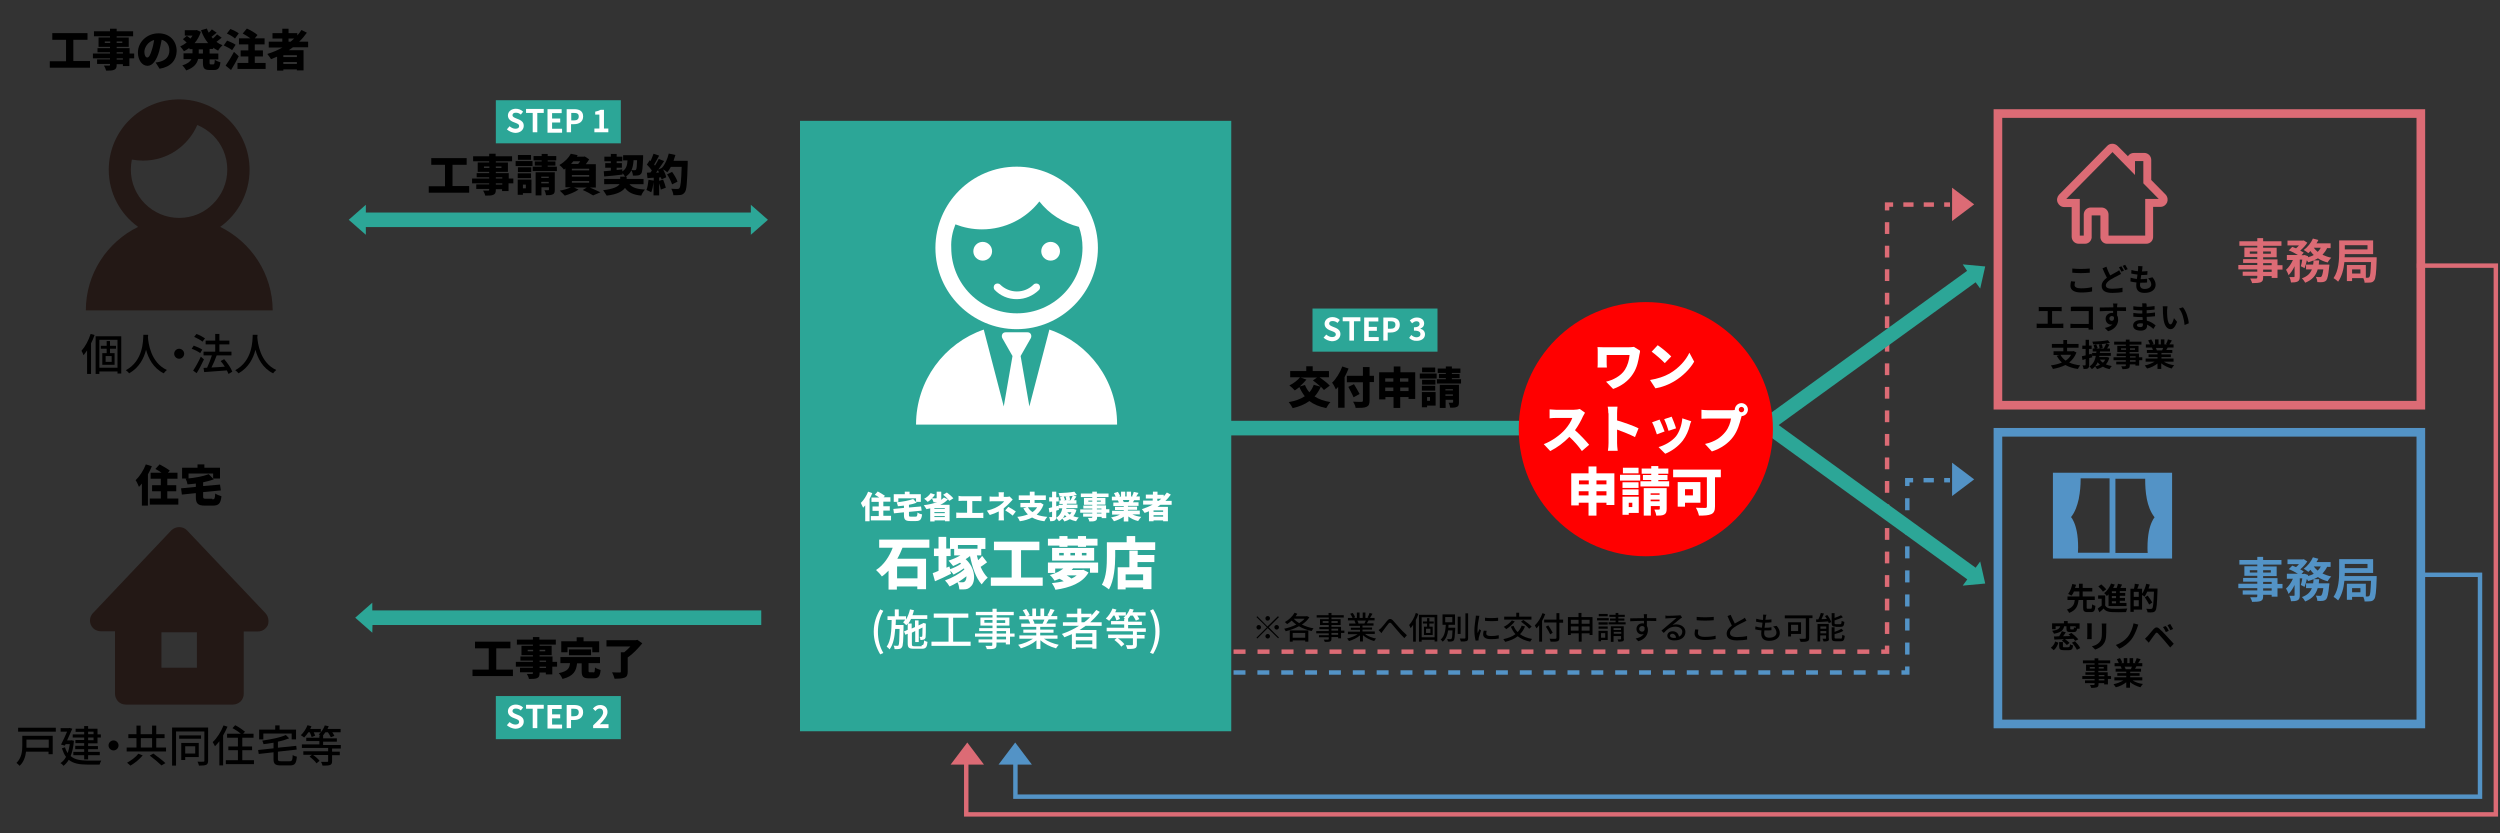 <?xml version="1.0" encoding="utf-8"?>
<!-- Generator: Adobe Illustrator 27.9.0, SVG Export Plug-In . SVG Version: 6.00 Build 0)  -->
<svg version="1.1" id="レイヤー_4" xmlns="http://www.w3.org/2000/svg" xmlns:xlink="http://www.w3.org/1999/xlink" x="0px"
	 y="0px" viewBox="0 0 1200 400" style="enable-background:new 0 0 1200 400;" xml:space="preserve">
<rect x="0" y="0" width="1200" height="400" fill="#333333" stroke="none"/>
<style type="text/css">
	.st0{fill:none;stroke:#DC6B75;stroke-width:2.126;stroke-miterlimit:10;}
	.st1{fill:none;stroke:#DC6B75;stroke-width:2.126;stroke-miterlimit:10;stroke-dasharray:5.758,5.758;}
	.st2{fill:none;stroke:#DC6B75;stroke-width:2.126;stroke-miterlimit:10;stroke-dasharray:5.647,5.647;}
	.st3{fill:none;stroke:#DC6B75;stroke-width:2.126;stroke-miterlimit:10;stroke-dasharray:4.896,4.896;}
	.st4{fill:none;stroke:#5393C6;stroke-width:2.126;stroke-miterlimit:10;}
	.st5{fill:none;stroke:#5393C6;stroke-width:2.126;stroke-miterlimit:10;stroke-dasharray:5.725,5.725;}
	.st6{fill:none;stroke:#5393C6;stroke-width:2.126;stroke-miterlimit:10;stroke-dasharray:5.773,5.773;}
	.st7{fill:none;stroke:#5393C6;stroke-width:2.126;stroke-miterlimit:10;stroke-dasharray:4.942,4.942;}
	.st8{fill:#DC6B75;}
	.st9{fill:#5393C6;}
	.st10{fill:#2CA697;}
	.st11{fill:#FFFFFF;}
	.st12{fill:none;stroke:#DC6B75;stroke-width:4.149;stroke-miterlimit:10;}
	.st13{fill:none;stroke:#5393C6;stroke-width:4.149;stroke-miterlimit:10;}
	.st14{fill:#231815;}
	.st15{fill:#FF0000;}
</style>
<g>
	<g>
		<g>
			<line class="st0" x1="583.5" y1="312.8" x2="586.3" y2="312.8"/>
			<line class="st1" x1="592.1" y1="312.8" x2="900.1" y2="312.8"/>
			<polyline class="st0" points="903,312.8 905.8,312.8 905.8,309.9 			"/>
			<line class="st2" x1="905.8" y1="304.3" x2="905.8" y2="103.8"/>
			<polyline class="st0" points="905.8,101 905.8,98.2 908.7,98.2 			"/>
			<line class="st3" x1="913.6" y1="98.2" x2="930.7" y2="98.2"/>
			<line class="st0" x1="933.2" y1="98.2" x2="936" y2="98.2"/>
		</g>
	</g>
	<g>
		<g>
			<line class="st4" x1="583.5" y1="322.8" x2="586.3" y2="322.8"/>
			<line class="st5" x1="592.1" y1="322.8" x2="909.8" y2="322.8"/>
			<polyline class="st4" points="912.7,322.8 915.5,322.8 915.5,319.9 			"/>
			<line class="st6" x1="915.5" y1="314.2" x2="915.5" y2="236.2"/>
			<polyline class="st4" points="915.5,233.3 915.5,230.5 918.3,230.5 			"/>
			<line class="st7" x1="923.3" y1="230.5" x2="930.7" y2="230.5"/>
			<line class="st4" x1="933.2" y1="230.5" x2="936" y2="230.5"/>
		</g>
	</g>
	<polyline class="st4" points="1161.1,275.9 1190.4,275.9 1190.4,382.4 487.4,382.4 487.4,360.4 	"/>
	<polyline class="st0" points="1160.1,127.5 1198,127.5 1198,390.9 463.8,390.9 463.8,360.7 	"/>
	<path class="st8" d="M937,90.1l10.6,8l-10.6,8V90.1z"/>
	<path class="st9" d="M937,222.1l10.6,8l-10.6,8V222.1z"/>
	<path class="st8" d="M456.3,367l8-10.6l8,10.6H456.3z"/>
	<path class="st9" d="M479.3,367l8-10.6l8,10.6H479.3z"/>
	<g>
		<path class="st10" d="M178.7,303.7l-8.2-7.2l8.2-7.2h0v3.7h186.7v7H178.8L178.7,303.7L178.7,303.7z"/>
	</g>
	<g>
		<path class="st10" d="M566.7,212.7l-8.2-7.2l8.2-7.2h0v3.7h186.7v7H566.8L566.7,212.7L566.7,212.7z"/>
	</g>
	<g>
		<g>
			<path class="st10" d="M942.1,126.9l10.8,1l-2.4,10.6l0,0l-2.2-3L797.1,245.1l-4.1-5.6l151.2-109.5L942.1,126.9L942.1,126.9z"/>
		</g>
		<g>
			<path class="st10" d="M942.1,281.1l2.2-3L793,168.6l4.1-5.6l151.2,109.5l2.2-3l0,0l2.4,10.6L942.1,281.1L942.1,281.1z"/>
		</g>
	</g>
	<polygon class="st10" points="360.4,98.3 360.4,98.3 360.4,102 353.3,102 349.4,102 175.6,102 175.6,98.3 175.6,98.3 167.4,105.5 
		175.6,112.7 175.6,112.7 175.6,109 349.4,109 353.3,109 360.4,109 360.4,112.7 360.4,112.7 368.6,105.5 	"/>
	<g>
		<rect x="238" y="48.1" class="st10" width="60" height="20.7"/>
		<g>
			<path class="st11" d="M243.3,62.1l1.3-1.5c0.8,0.7,1.8,1.2,2.8,1.2c1.2,0,1.8-0.5,1.8-1.3c0-0.8-0.7-1.1-1.7-1.5l-1.5-0.6
				c-1.1-0.5-2.2-1.4-2.2-3c0-1.8,1.6-3.2,3.8-3.2c1.3,0,2.6,0.5,3.5,1.4l-1.1,1.4c-0.7-0.6-1.4-0.9-2.4-0.9c-1,0-1.6,0.4-1.6,1.2
				c0,0.8,0.8,1.1,1.7,1.5l1.5,0.6c1.3,0.6,2.2,1.4,2.2,3c0,1.8-1.5,3.4-4.1,3.4C245.9,63.7,244.4,63.1,243.3,62.1z"/>
			<path class="st11" d="M255.6,54.2h-3.1v-1.9h8.5v1.9h-3.1v9.3h-2.2V54.2z"/>
			<path class="st11" d="M262.8,52.4h6.8v1.9H265v2.6h3.9v1.9H265v3h4.8v1.9h-7V52.4z"/>
			<path class="st11" d="M272,52.4h3.6c2.5,0,4.3,0.9,4.3,3.5c0,2.5-1.9,3.7-4.3,3.7h-1.5v3.9H272V52.4z M275.5,57.8
				c1.5,0,2.3-0.6,2.3-1.9c0-1.3-0.8-1.7-2.3-1.7h-1.3v3.6H275.5z"/>
			<path class="st11" d="M285.3,61.7h2.4V55h-2v-1.4c1.1-0.2,1.9-0.5,2.6-0.9h1.6v9h2.1v1.8h-6.7V61.7z"/>
		</g>
	</g>
	<g>
		<rect x="238" y="334.1" class="st10" width="60" height="20.7"/>
		<g>
			<path class="st11" d="M243.3,348.1l1.3-1.5c0.8,0.7,1.8,1.2,2.8,1.2c1.2,0,1.8-0.5,1.8-1.3c0-0.8-0.7-1.1-1.7-1.5l-1.5-0.6
				c-1.1-0.5-2.2-1.4-2.2-3c0-1.8,1.6-3.2,3.8-3.2c1.3,0,2.6,0.5,3.5,1.4l-1.1,1.4c-0.7-0.6-1.4-0.9-2.4-0.9c-1,0-1.6,0.4-1.6,1.2
				c0,0.8,0.8,1.1,1.7,1.5l1.5,0.6c1.3,0.6,2.2,1.4,2.2,3c0,1.8-1.5,3.4-4.1,3.4C245.9,349.7,244.4,349.1,243.3,348.1z"/>
			<path class="st11" d="M255.6,340.2h-3.1v-1.9h8.5v1.9h-3.1v9.3h-2.2V340.2z"/>
			<path class="st11" d="M262.8,338.4h6.8v1.9H265v2.6h3.9v1.9H265v3h4.8v1.9h-7V338.4z"/>
			<path class="st11" d="M272,338.4h3.6c2.5,0,4.3,0.9,4.3,3.5c0,2.5-1.9,3.7-4.3,3.7h-1.5v3.9H272V338.4z M275.5,343.8
				c1.5,0,2.3-0.6,2.3-1.9c0-1.3-0.8-1.7-2.3-1.7h-1.3v3.6H275.5z"/>
			<path class="st11" d="M284.7,348.2c2.9-2.8,4.8-4.6,4.8-6.3c0-1.1-0.6-1.8-1.7-1.8c-0.8,0-1.5,0.5-2,1.2l-1.2-1.2
				c1-1.1,2-1.7,3.5-1.7c2.1,0,3.5,1.3,3.5,3.4c0,1.9-1.7,3.8-3.7,5.9c0.6-0.1,1.3-0.1,1.8-0.1h2.4v1.9h-7.4V348.2z"/>
		</g>
	</g>
	<g>
		<rect x="630" y="148.1" class="st10" width="60" height="20.7"/>
		<g>
			<path class="st11" d="M635.3,162.1l1.3-1.5c0.8,0.7,1.8,1.2,2.8,1.2c1.2,0,1.8-0.5,1.8-1.3c0-0.8-0.7-1.1-1.7-1.5l-1.5-0.6
				c-1.1-0.5-2.2-1.4-2.2-3c0-1.8,1.6-3.2,3.8-3.2c1.3,0,2.6,0.5,3.5,1.4l-1.1,1.4c-0.7-0.6-1.4-0.9-2.4-0.9c-1,0-1.6,0.4-1.6,1.2
				c0,0.8,0.8,1.1,1.7,1.5l1.5,0.6c1.3,0.6,2.2,1.4,2.2,3c0,1.8-1.5,3.4-4.1,3.4C637.9,163.7,636.4,163.1,635.3,162.1z"/>
			<path class="st11" d="M647.6,154.2h-3.1v-1.9h8.5v1.9h-3.1v9.3h-2.2V154.2z"/>
			<path class="st11" d="M654.8,152.4h6.8v1.9H657v2.6h3.9v1.9H657v3h4.8v1.9h-7V152.4z"/>
			<path class="st11" d="M664,152.4h3.6c2.5,0,4.3,0.9,4.3,3.5c0,2.5-1.9,3.7-4.3,3.7h-1.5v3.9H664V152.4z M667.5,157.8
				c1.5,0,2.3-0.6,2.3-1.9c0-1.3-0.8-1.7-2.3-1.7h-1.3v3.6H667.5z"/>
			<path class="st11" d="M676.4,162.2l1-1.4c0.7,0.6,1.5,1.1,2.5,1.1c1.1,0,1.9-0.5,1.9-1.5c0-1-0.6-1.7-3.1-1.7v-1.6
				c2,0,2.7-0.7,2.7-1.6c0-0.8-0.5-1.3-1.5-1.3c-0.8,0-1.4,0.4-2.1,1l-1.1-1.4c1-0.8,2-1.4,3.3-1.4c2.1,0,3.6,1,3.6,2.9
				c0,1.2-0.7,2-1.8,2.4v0.1c1.2,0.3,2.2,1.2,2.2,2.7c0,2-1.8,3.1-3.9,3.1C678.4,163.7,677.2,163,676.4,162.2z"/>
		</g>
	</g>
	<rect x="384" y="58" class="st10" width="207" height="293"/>
	<rect x="959" y="54.5" class="st12" width="203" height="140"/>
	<rect x="959" y="207.5" class="st13" width="203" height="140"/>
	<path class="st8" d="M1030.2,117h-18.8c-1.7,0-3-1.3-3.2-2.9l0-0.4v-10.3h-4.2l0,10.7c-0.2,1.6-1.5,2.9-3.2,2.9h-3
		c-1.9,0-3.4-1.5-3.4-3.4V99.4h-3.5c-1.4,0-2.6-0.8-3.2-2.1c-0.6-1.3-0.3-2.8,0.6-3.8l23.1-23.4c0.6-0.7,1.5-1.1,2.5-1.1
		c1,0,1.9,0.4,2.6,1.1l4.9,4.9c0.6-1,1.7-1.6,2.9-1.6h4.9c1.9,0,3.4,1.5,3.4,3.4v9.6l6.9,7c1,1.1,1.2,2.6,0.7,3.8
		c-0.6,1.3-1.8,2.1-3.2,2.1h-3.5v14.2C1033.6,115.5,1032.1,117,1030.2,117z M1012.1,113.1h17.6V95.5h6.5l-7.4-7.5V77.3h-4V84
		L1014,73l-22.2,22.5h6.5v17.6h1.9V103c0-1.9,1.5-3.4,3.4-3.4h5.1c1.9,0,3.4,1.5,3.4,3.4V113.1z"/>
	<path class="st14" d="M127.4,294.3l-37.6-39.7c-1-1-2.3-1.6-3.8-1.6c-1.4,0-2.8,0.6-3.8,1.6l-37.6,39.7c-1.4,1.5-1.8,3.7-1,5.6
		c0.8,1.9,2.7,3.1,4.8,3.1h6.8V333c0,1.4,0.6,2.7,1.5,3.7c1,1,2.3,1.5,3.7,1.5h51.4c1.4,0,2.7-0.6,3.7-1.5c1-1,1.5-2.3,1.5-3.7
		v-29.9h6.8c2.1,0,3.9-1.2,4.8-3.1C129.2,298,128.8,295.8,127.4,294.3z M94.5,320.5h-17v-17h17V320.5z"/>
	<g>
		<path class="st11" d="M488,158c21.5,0,39-17.5,39-39c0-21.5-17.5-39-39-39c-21.5,0-39,17.5-39,39C449,140.5,466.5,158,488,158z
			 M458.6,107.7c3.9,1.5,8.2,2.4,12.7,2.4c11.2,0,21.2-5.2,27.6-13.4c4.7,6,11.4,10.3,19,12.2c1.1,3.2,1.7,6.5,1.7,10
			c0,8.7-3.5,16.6-9.2,22.3c-5.7,5.7-13.6,9.2-22.3,9.2c-8.7,0-16.6-3.5-22.3-9.2c-5.7-5.7-9.2-13.6-9.2-22.3
			C456.4,115,457.2,111.2,458.6,107.7z"/>
		<path class="st11" d="M488,143.6c4.2,0,7.9-1.7,10.7-4.4c0.7-0.7,0.7-1.9,0-2.6c-0.7-0.7-1.9-0.7-2.6,0c-2.1,2.1-4.9,3.3-8,3.3
			c-3.1,0-6-1.3-8-3.3c-0.7-0.7-1.9-0.7-2.6,0c-0.7,0.7-0.7,1.9,0,2.6C480.1,141.9,483.8,143.6,488,143.6z"/>
		<path class="st11" d="M471.7,125.1c2.5,0,4.5-2,4.5-4.5c0-2.5-2-4.5-4.5-4.5c-2.5,0-4.5,2-4.5,4.5
			C467.2,123.1,469.2,125.1,471.7,125.1z"/>
		<path class="st11" d="M504.3,125.1c2.5,0,4.5-2,4.5-4.5c0-2.5-2-4.5-4.5-4.5c-2.5,0-4.5,2-4.5,4.5
			C499.8,123.1,501.8,125.1,504.3,125.1z"/>
		<path class="st11" d="M503.7,158.2l-9.6,36.9l-4.2-24.2l4.9-8.6c0.3-0.6,0.3-1.3,0-1.9c-0.3-0.6-0.9-0.9-1.6-0.9h-10.5
			c-0.7,0-1.3,0.3-1.6,0.9c-0.3,0.6-0.3,1.3,0,1.9l4.9,8.6l-4.2,24.2l-9.6-36.9c-18.9,6.5-32.5,24.5-32.5,45.6h96.5
			C536.3,182.6,522.7,164.7,503.7,158.2z"/>
	</g>
	<g>
		<path class="st14" d="M105.7,108.9c8.5-6.1,14.1-16.1,14.1-27.4c0-18.7-15.1-33.8-33.8-33.8c-18.6,0-33.8,15.1-33.8,33.8
			c0,11.3,5.6,21.3,14.1,27.4c-14.9,7.3-25.1,22.5-25.1,40.1h89.7C130.8,131.3,120.5,116.2,105.7,108.9z M86,104.6
			c-6.4,0-12.2-2.6-16.4-6.8c-4.2-4.2-6.8-10-6.8-16.4c0-1.7,0.2-3.3,0.5-4.8c1.7,0.3,3.5,0.5,5.4,0.5c11.7,0,21.6-7,26-17.1
			c2.9,1.2,5.4,2.9,7.6,5c4.2,4.2,6.8,10,6.8,16.4c0,6.4-2.6,12.2-6.8,16.4C98.2,102,92.4,104.6,86,104.6z"/>
	</g>
	<path id="_x31_0" class="st9" d="M995.9,268.1h36.4h8.9h1.4v-1.4v-38.4v-1.4h-1.4h-10.1h-34h-10.3h-1.4v1.4v38.4v1.4h1.4H995.9z
		 M1030.5,239.6c0.6,3,1.7,6.2,3.7,8.7c-0.4,0.5-0.9,1.2-1.3,2.2c-1.1,2.4-2.1,6.2-2.1,12.4c0,0.8,0,1.6,0.1,2.5h-15.5v-35.6h14.3
		c0,0.2,0,0.5,0,0.8C1029.7,232.7,1029.8,236.1,1030.5,239.6z M1012.5,265.3h-15.1c0-0.9,0.1-1.7,0.1-2.5c0-6.2-1-10-2.1-12.4
		c-0.4-1-0.9-1.7-1.3-2.2c2-2.5,3-5.6,3.7-8.7c0.7-3.5,0.9-6.9,0.9-9.1c0-0.3,0-0.6,0-0.8h13.9V265.3z"/>
	<g>
		<path d="M43.2,29.4v3.1H23.9v-3.1h7.8V19.1h-6.6v-3.2H42v3.2h-6.8v10.2H43.2z"/>
		<path d="M64.3,28h-2.2v3.7H59v-0.9H56v0.3c0,1.4-0.3,2-1.2,2.4c-0.9,0.4-2.1,0.4-3.9,0.4c-0.1-0.7-0.6-1.7-1-2.4
			c0.9,0,2.1,0,2.4,0c0.4,0,0.5-0.1,0.5-0.5v-0.3h-6.2v-2.2h6.2V28h-8.2v-2.3h8.2v-0.6h-6v-2h6v-0.6h-5.5v-4.5h5.5v-0.6h-7.7v-2.4
			h7.7v-1.2H56v1.2h7.9v2.4H56v0.6h5.8v4.5H56v0.6h6.2v2.6h2.2V28z M52.9,20.6v-0.7h-2.6v0.7H52.9z M56,19.9v0.7h2.7v-0.7H56z
			 M56,25.7H59v-0.6H56V25.7z M59,28H56v0.6H59V28z"/>
		<path d="M76.6,33l-1.9-3c0.9-0.1,1.4-0.2,2.1-0.4c2.7-0.7,4.5-2.5,4.5-5.3c0-2.7-1.3-4.6-3.7-5.2c-0.3,1.7-0.7,3.5-1.2,5.5
			c-1.2,4.2-3.1,7-5.6,7c-2.6,0-4.6-2.8-4.6-6.4c0-5,4.3-9.2,9.9-9.2c5.4,0,8.7,3.7,8.7,8.5C84.7,28.8,82.1,32.1,76.6,33z
			 M70.7,27.6c0.8,0,1.5-1.3,2.2-3.7c0.5-1.4,0.8-3.1,1.1-4.7c-3.1,0.8-4.7,3.7-4.7,5.7C69.3,26.7,70,27.6,70.7,27.6z"/>
		<path d="M100.6,23.7v2h4.2v2.8h-4.2V30c0,0.8,0.1,0.9,0.6,0.9h1.2c0.5,0,0.6-0.4,0.7-2.2c0.7,0.5,1.9,1,2.7,1.2
			c-0.3,2.8-1.1,3.7-3.1,3.7h-2.1c-2.6,0-3.2-0.9-3.2-3.6v-1.7h-2.3c-0.5,2.2-2,4.2-5.7,5.5c-0.4-0.7-1.3-1.9-1.9-2.4
			c2.5-0.8,3.8-1.8,4.4-3h-3.8v-2.8h4.3v-2h-1.5V23c-0.8,0.6-1.7,1.1-2.6,1.6c-0.4-0.7-1.2-1.7-1.8-2.3c1.1-0.5,2.1-1.1,3.1-1.9
			c-0.5-0.5-1.2-1.1-1.8-1.6l1.9-1.6c0.5,0.4,1.2,0.8,1.7,1.3c0.4-0.4,0.7-0.9,1-1.4h-3.7v-2.6h5.2l0.5-0.1l2,0.9
			c-0.7,2.1-1.7,3.9-3,5.4h6.5c-1.4-1.7-2.6-3.8-3.4-6.2l2.8-0.8c0.3,0.7,0.5,1.4,0.9,2c0.5-0.5,1.1-1.1,1.5-1.6l2.3,1.6
			c-0.8,0.7-1.7,1.4-2.5,2c0.2,0.3,0.4,0.5,0.7,0.8c0.7-0.6,1.5-1.4,2-2l2.2,1.6c-0.8,0.7-1.7,1.4-2.5,2c0.9,0.7,1.8,1.2,2.9,1.6
			c-0.7,0.6-1.7,1.8-2.1,2.6c-0.8-0.4-1.6-0.9-2.4-1.4v0.6H100.6z M97.4,23.7h-2v2h2V23.7z"/>
		<path d="M111.4,24.1c-0.8-0.7-2.6-1.7-4-2.3l1.6-2.3c1.3,0.5,3.2,1.3,4.1,2L111.4,24.1z M114.6,27c-1.1,2.2-2.4,4.5-3.7,6.6
			l-2.6-2.1c1.1-1.6,2.7-4.1,4-6.6L114.6,27z M112.8,18.5c-0.8-0.8-2.5-1.8-3.9-2.4l1.7-2.2c1.3,0.5,3.1,1.4,4,2.1L112.8,18.5z
			 M127.5,30.2v2.9H114v-2.9h5.2v-3.1h-3.7v-2.9h3.7v-2.9h-4.5v-2.9h5.5c-1.1-0.8-2.5-1.7-3.7-2.3l2-2.4c1.7,0.8,3.9,2,5.1,3.1
			l-1.3,1.6h4.7v2.9h-4.7v2.9h3.9v2.9h-3.9v3.1H127.5z"/>
		<path d="M140.6,22.7c-0.6,0.5-1.3,0.9-2,1.4h7.1v9.7h-3.2v-0.5H136v0.6h-3v-6.7c-0.9,0.4-1.9,0.8-2.9,1.2
			c-0.4-0.7-1.3-1.9-1.8-2.5c2.6-0.8,5-1.8,7.3-3.1H129V20h6.5v-1.5h-4.7v-2.6h4.7v-2.1h3v2.1h4.2V17c0.8-0.8,1.4-1.7,2-2.6l2.6,1.3
			c-1.1,1.5-2.3,3-3.7,4.3h4.3v2.7H140.6z M142.5,26.5H136v0.9h6.5V26.5z M142.5,30.7v-0.9H136v0.9H142.5z M138.5,20h1
			c0.6-0.5,1.2-1,1.7-1.5h-2.7V20z"/>
	</g>
	<g>
		<path d="M225.2,89.4v3.1h-19.4v-3.1h7.8V79.1h-6.6v-3.2H224v3.2h-6.8v10.2H225.2z"/>
		<path d="M246.3,88h-2.2v3.7H241v-0.9H238v0.3c0,1.4-0.3,2-1.2,2.4c-0.9,0.4-2.1,0.4-3.9,0.4c-0.1-0.7-0.6-1.7-1-2.4
			c0.9,0,2.1,0,2.4,0c0.4,0,0.5-0.1,0.5-0.5v-0.3h-6.2v-2.2h6.2V88h-8.2v-2.3h8.2v-0.6h-6v-2h6v-0.6h-5.5v-4.5h5.5v-0.6h-7.7v-2.4
			h7.7v-1.2h3.1v1.2h7.9v2.4H238v0.6h5.8v4.5H238v0.6h6.2v2.6h2.2V88z M234.9,80.6v-0.7h-2.6v0.7H234.9z M238,79.9v0.7h2.7v-0.7H238
			z M238,85.7h3.1v-0.6H238V85.7z M241,88H238v0.6h3.1V88z"/>
		<path d="M247.5,77.3h8.1v2.4h-8.1V77.3z M255,92.7h-4v0.8h-2.5v-7.3h6.6V92.7z M255,82.6h-6.4v-2.3h6.4V82.6z M248.5,83.2h6.4v2.3
			h-6.4V83.2z M254.9,76.7h-6.3v-2.3h6.3V76.7z M251,88.6v1.8h1.4v-1.8H251z M267.3,80v2.1h-11.6V80h4.3v-0.5h-3.3v-2h3.3V77h-3.9
			v-2.1h3.9v-1h2.9v1h4.1V77h-4.1v0.5h3.7v2h-3.7V80H267.3z M266.3,91.1c0,1.2-0.2,1.9-1,2.2c-0.8,0.4-1.8,0.4-3.2,0.4
			c-0.1-0.7-0.4-1.8-0.8-2.4c0.7,0,1.6,0,1.8,0c0.3,0,0.4-0.1,0.4-0.3v-1.1h-3.6v3.9h-2.8V82.7h9.2V91.1z M259.8,84.8v0.6h3.6v-0.6
			H259.8z M263.4,88v-0.7h-3.6V88H263.4z"/>
		<path d="M283.1,90c1.8,0.8,3.9,1.7,5.1,2.3l-3.5,1.5c-1.1-0.7-3.1-1.8-5-2.6l2-1.2h-6.2l2.2,1c-1.7,1.2-4.5,2.3-6.6,2.9
			c-0.6-0.6-1.7-1.8-2.4-2.4c1.9-0.3,3.9-0.9,5.3-1.6h-2.6v-9c-0.2,0.2-0.4,0.3-0.7,0.5c-0.5-0.7-1.5-1.7-2.2-2.2
			c2.6-1.5,4.5-3.5,5.5-5.4l3.3,0.7c-0.1,0.2-0.3,0.4-0.4,0.7h3.3l0.5-0.1l2.1,1.4c-0.4,0.7-1,1.5-1.6,2.3h4.8V90H283.1z
			 M275.2,77.4c-0.4,0.4-0.7,0.9-1.1,1.3h3.4c0.4-0.4,0.7-0.8,1-1.3H275.2z M282.8,81h-8.3v0.8h8.3V81z M282.8,84.7V84h-8.3v0.8
			H282.8z M274.5,86.9v0.8h8.3v-0.8H274.5z"/>
		<path d="M302.2,88.5c1.4,1.6,3.7,2.3,7.4,2.5c-0.7,0.7-1.5,2-1.8,2.9c-3.9-0.4-6.2-1.5-7.8-3.7c-1.2,1.6-3.6,3.1-8.8,3.7
			c-0.4-0.7-1.2-1.9-1.7-2.6c5-0.6,7.1-1.7,7.9-2.9H290v-2.5h7.7v-1.1h3.1v1.1h8.1v2.5H302.2z M304.1,77.2c-0.3,3.4-1,6-4,7.7
			c-0.3-0.5-0.8-1.3-1.3-1.8l0,0.7c-3.1,0.4-6.4,0.7-8.8,0.9l-0.2-2.5c1-0.1,2.2-0.2,3.4-0.3v-1.4h-2.7v-2.2h2.7v-0.9h-3.1v-2.2h3.1
			v-1.3h2.8v1.3h2.7v2.2H296v0.9h2.5v2.2H296v1.1l2.7-0.3l0,1c1.9-1.2,2.4-3,2.5-5.3h-2.1v-2.5h9.6c0,0,0,0.8,0,1.1
			c-0.2,5-0.4,7-0.9,7.7c-0.5,0.6-0.9,0.8-1.6,0.9c-0.6,0.1-1.4,0.1-2.4,0.1c0-0.8-0.4-2-0.8-2.7c0.7,0.1,1.2,0.1,1.6,0.1
			c0.3,0,0.5,0,0.7-0.3c0.3-0.3,0.4-1.5,0.5-4.5H304.1z"/>
		<path d="M330.1,77.3c0,0,0,1,0,1.4c-0.3,9.1-0.5,12.5-1.4,13.6c-0.7,0.9-1.3,1.2-2.2,1.3c-0.8,0.1-2.1,0.1-3.3,0.1
			c0-0.9-0.5-2.2-1-3.1c1.3,0.1,2.5,0.1,3,0.1c0.4,0,0.7-0.1,0.9-0.4c0.6-0.6,0.9-3.6,1.1-10.2h-5.2c-0.5,1-1.1,1.9-1.7,2.6
			c-0.4-0.4-1.3-1-2-1.4c0.7,1.3,1.3,2.8,1.5,3.8l-2.3,1c-0.1-0.3-0.1-0.7-0.3-1l-0.8,0.1v1.6l1.9-0.6c0.5,1.3,1.1,2.9,1.3,3.9
			l-2.4,0.9c-0.1-0.8-0.5-2-0.8-3v5.8h-2.7v-6.5c-0.2,1.9-0.6,3.8-1.1,5c-0.5-0.3-1.7-0.9-2.3-1.1c0.5-1.2,0.8-3.1,1-4.9l2.5,0.4
			v-1.4l-3,0.2l-0.3-2.6l1.7-0.1c0.3-0.3,0.5-0.7,0.7-1c-0.6-0.9-1.6-2-2.4-2.8l1.4-2.1l0.4,0.4c0.5-1.1,1-2.5,1.4-3.5l2.7,0.9
			c-0.8,1.5-1.7,3.1-2.4,4.3c0.1,0.2,0.3,0.4,0.4,0.5c0.7-1.1,1.3-2.2,1.8-3.2l2.6,1c-0.9,1.3-1.8,2.7-2.8,4.1l1.7-0.8
			c1.5-1.6,2.7-4.3,3.3-6.9l3.2,0.7c-0.3,0.9-0.6,1.9-0.9,2.8H330.1z M316.3,82.8c-0.2-0.4-0.3-0.8-0.5-1.1
			c-0.3,0.4-0.6,0.8-0.9,1.2L316.3,82.8z M322.6,88.5c-0.4-1.3-1.4-3.3-2.4-4.8l2.4-1.2c1,1.4,2.2,3.3,2.6,4.7L322.6,88.5z"/>
	</g>
	<g>
		<path class="st11" d="M418.7,236.7c-0.4,0.9-0.8,1.9-1.3,2.8v10.7h-2.1v-7.6c-0.3,0.4-0.7,0.8-1,1.1c-0.2-0.5-0.8-1.7-1.1-2.3
			c1.4-1.3,2.7-3.4,3.5-5.4L418.7,236.7z M427.7,247.7v2.1h-9.7v-2.1h3.8v-2.5h-3v-2.1h3v-2.2h-3.5v-2.1h3.7c-0.7-0.5-1.4-1-2.1-1.3
			l1.4-1.6c1.1,0.6,2.7,1.5,3.5,2.1l-0.7,0.7h3.3v2.1H424v2.2h3.1v2.1H424v2.5H427.7z"/>
		<path class="st11" d="M439.4,248c0.8,0,0.9-0.3,1-2c0.5,0.4,1.5,0.8,2.2,0.9c-0.3,2.5-0.9,3.2-3,3.2h-2.6c-2.5,0-3.1-0.7-3.1-2.9
			v-1.3l-4.8,0.5l-0.3-2.1l5.1-0.5v-1.1c-1,0.1-1.9,0.2-2.9,0.3c-0.1-0.5-0.4-1.4-0.6-1.9c2.9-0.3,5.9-0.8,7.9-1.6l1.7,1.8
			c-1.1,0.4-2.4,0.8-3.7,1v1.3l5.8-0.5l0.3,2l-6.1,0.6v1.5c0,0.7,0.1,0.8,1,0.8H439.4z M431.2,240.9H429v-3.7h5.3V236h2.3v1.2h5.4
			v3.7h-2.3v-1.7h-8.5V240.9z"/>
		<path class="st11" d="M455,239.7c-1,1.1-2.3,2-3.7,2.6h4.5v7.9h-2.2v-0.4h-5v0.5h-2.1v-6.3c-0.6,0.1-1.2,0.3-1.8,0.4
			c-0.3-0.5-0.9-1.4-1.3-1.9c2.4-0.3,4.6-0.8,6.5-1.5c-0.5,0.1-1.2,0.1-1.8,0.1c-0.1-0.5-0.5-1.3-0.8-1.8c-0.6,0.6-1.3,1.2-2,1.6
			c-0.4-0.4-1.2-1.2-1.7-1.5c1.2-0.6,2.4-1.6,3.1-2.7l2.1,0.7c-0.4,0.6-0.9,1.3-1.5,1.8c0.7,0,1.6,0,1.9,0c0.3,0,0.4,0,0.4-0.2V236
			h2.2v3c0,0.4,0,0.8-0.2,1c0.6-0.4,1.1-0.8,1.5-1.2L455,239.7z M453.5,243.9h-5v0.4h5V243.9z M448.5,246.3h5v-0.5h-5V246.3z
			 M453.5,248.2v-0.5h-5v0.5H453.5z M455.7,240.4c-0.6-0.8-1.9-2.1-3-2.9l1.8-1.1c1.1,0.8,2.5,2,3.1,2.8L455.7,240.4z"/>
		<path class="st11" d="M461.5,238.2h8.1c0.5,0,1,0,1.5-0.1v2.5c-0.5,0-1-0.1-1.5-0.1h-2.9v5.7h3.8c0.6,0,1.1-0.1,1.5-0.1v2.6
			c-0.4-0.1-1.1-0.1-1.5-0.1h-9.9c-0.5,0-1,0-1.6,0.1V246c0.5,0.1,1.1,0.1,1.6,0.1h3.6v-5.7h-2.6c-0.5,0-1.1,0-1.5,0.1v-2.5
			C460.4,238.1,461.1,238.2,461.5,238.2z"/>
		<path class="st11" d="M481.8,237.8v0.7h1.4c0.5,0,1-0.1,1.4-0.2l1.5,1.5c-0.4,0.5-1,1-1.3,1.4c-0.8,0.9-1.9,1.9-3,2.8v3.7
			c0,0.6,0.1,1.6,0.1,2.1h-2.6c0.1-0.4,0.1-1.4,0.1-2.1v-2.2c-1.4,0.7-2.9,1.3-4.3,1.7l-1.4-2.1c2.9-0.6,4.9-1.7,6.1-2.5
			c1-0.7,1.8-1.4,2.2-2h-5c-0.6,0-1.5,0-2,0.1v-2.4c0.6,0.1,1.5,0.1,2,0.1h2.4v-0.7c0-0.5,0-1-0.1-1.4h2.6
			C481.8,236.8,481.8,237.4,481.8,237.8z M482.5,245l1.5-1.7c1.4,0.7,2.1,1.2,3.6,2.2l-1.5,2C484.7,246.3,483.7,245.7,482.5,245z"/>
		<path class="st11" d="M500.9,242.2c-0.7,2-1.9,3.6-3.3,4.8c1.4,0.6,3.1,0.9,5.1,1.1c-0.5,0.5-1.1,1.5-1.4,2.1
			c-2.4-0.3-4.3-0.9-5.9-1.8c-1.7,0.9-3.7,1.5-5.9,1.8c-0.2-0.6-0.8-1.6-1.2-2.1c1.9-0.2,3.6-0.6,5.1-1.2c-0.9-0.8-1.6-1.8-2.2-2.9
			l1.6-0.5h-3v-2.1h4.6v-1.4H489v-2.2h5.3V236h2.3v1.8h5.4v2.2h-5.4v1.4h2.4l0.4-0.1L500.9,242.2z M493.4,243.5
			c0.5,0.9,1.3,1.7,2.2,2.3c0.9-0.6,1.7-1.4,2.2-2.3H493.4z"/>
		<path class="st11" d="M508.3,244.7c-0.4,0.1-0.9,0.3-1.3,0.4v2.9c0,0.9-0.2,1.5-0.7,1.8c-0.5,0.3-1.2,0.4-2.2,0.4
			c0-0.5-0.3-1.4-0.5-2c0.5,0,1,0,1.2,0c0.2,0,0.2,0,0.2-0.2v-2.4l-1.3,0.4l-0.3-2.1c0.5-0.1,1-0.2,1.6-0.4v-2.8h-1.4v-2h1.4V236h2
			v2.7h1.2v2h-1.2v2.3l1.1-0.3L508.3,244.7z M516.7,244.7c-0.3,1.3-0.9,2.3-1.5,3.1c0.8,0.3,1.7,0.5,2.6,0.6c-0.4,0.4-1,1.2-1.3,1.8
			c-1.1-0.2-2.1-0.6-3-1c-0.8,0.5-1.6,0.8-2.6,1.1c-0.2-0.4-0.6-1-1-1.4c-0.4,0.5-0.9,0.9-1.6,1.3c-0.3-0.5-0.9-1.2-1.4-1.6
			c1.9-1.2,2.7-2.9,3-4.6h-1.7v-1.7h1.9l0-0.4h-1.6v-1.7h0.8c-0.1-0.4-0.3-1-0.5-1.5l1.3-0.4c-0.5,0-1,0-1.5,0
			c0-0.5-0.3-1.2-0.5-1.6c2.7-0.1,5.7-0.3,7.6-0.7l1.2,1.6c-0.5,0.1-1.1,0.2-1.7,0.3l1.5,0.4c-0.4,0.6-0.8,1.2-1.2,1.8h1.2v1.7h-4.6
			l0,0.4h5.1v1.7h-5.3l-0.1,0.4h3.2l0.3,0L516.7,244.7z M511.9,248c-0.3-0.3-0.5-0.5-0.8-0.8c-0.2,0.5-0.5,0.9-0.9,1.4
			C510.8,248.4,511.4,248.3,511.9,248z M513,238.2c-0.8,0.1-1.6,0.1-2.4,0.1c0.2,0.5,0.5,1.2,0.6,1.6l-0.7,0.2h1.3
			c0-0.5-0.1-1.2-0.3-1.7L513,238.2z M512.3,245.9c0.3,0.4,0.7,0.8,1.2,1.1c0.3-0.3,0.6-0.7,0.8-1.1H512.3z M513.9,240.1
			c0.3-0.6,0.7-1.5,1-2.1c-0.5,0.1-1.1,0.1-1.6,0.2c0.1,0.6,0.3,1.3,0.4,1.7l-1.1,0.2H513.9z"/>
		<path class="st11" d="M532.5,246.1H531v2.6h-2.2v-0.6h-2.2v0.2c0,1-0.2,1.4-0.9,1.7c-0.6,0.3-1.5,0.3-2.8,0.3
			c-0.1-0.5-0.4-1.2-0.7-1.7c0.6,0,1.5,0,1.7,0c0.3,0,0.4-0.1,0.4-0.4v-0.2h-4.4v-1.5h4.4v-0.4h-5.8v-1.6h5.8v-0.4H520v-1.4h4.3
			v-0.4h-4V239h4v-0.4h-5.5v-1.7h5.5V236h2.2v0.9h5.6v1.7h-5.6v0.4h4.1v3.2h-4.1v0.4h4.4v1.8h1.6V246.1z M524.3,240.8v-0.5h-1.9v0.5
			H524.3z M526.5,240.3v0.5h1.9v-0.5H526.5z M526.5,244.5h2.2v-0.4h-2.2V244.5z M528.7,246.1h-2.2v0.4h2.2V246.1z"/>
		<path class="st11" d="M543.5,246.9c1.2,0.6,2.7,1,4.3,1.2c-0.5,0.5-1.1,1.4-1.5,2c-1.8-0.4-3.4-1.2-4.7-2.2v2.4h-2.2v-2.3
			c-1.4,1-3,1.7-4.7,2.2c-0.3-0.5-0.9-1.4-1.4-1.8c1.5-0.3,3.1-0.8,4.3-1.4h-3.8v-1.8h5.6v-0.4h-4.2v-1.5h4.2v-0.4h-5v-1.7h2.6
			c-0.1-0.3-0.2-0.7-0.4-1h-2.9v-1.8h1.8c-0.2-0.5-0.5-1.2-0.8-1.7l1.9-0.6c0.4,0.6,0.9,1.5,1.1,2.1l-0.7,0.2h1.1V236h2v2.3h0.7V236
			h2.1v2.3h1l-0.5-0.1c0.3-0.6,0.7-1.5,0.8-2.1l2.3,0.5c-0.4,0.6-0.8,1.2-1.1,1.7h1.7v1.8h-2.7c-0.2,0.3-0.4,0.7-0.6,1h2.7v1.7h-5.1
			v0.4h4.4v1.5h-4.4v0.4h5.7v1.8H543.5z M539,240.1c0.2,0.3,0.3,0.7,0.4,0.9l-0.2,0h2.5c0.1-0.3,0.3-0.6,0.4-1H539z"/>
		<path class="st11" d="M557,242.3c-0.4,0.3-0.9,0.7-1.4,1h5v6.9h-2.3v-0.4h-4.6v0.4h-2.2v-4.8c-0.7,0.3-1.4,0.6-2.1,0.8
			c-0.3-0.5-0.9-1.4-1.3-1.8c1.8-0.6,3.6-1.3,5.2-2.2h-4.6v-1.9h4.6v-1H550v-1.9h3.4V236h2.2v1.5h3v0.8c0.5-0.6,1-1.2,1.5-1.9l1.9,1
			c-0.8,1.1-1.6,2.1-2.6,3h3v1.9H557z M558.3,245h-4.6v0.7h4.6V245z M558.3,248v-0.7h-4.6v0.7H558.3z M555.5,240.4h0.7
			c0.4-0.3,0.8-0.7,1.2-1h-1.9V240.4z"/>
		<path class="st11" d="M433.2,262.9c-0.7,1.8-1.5,3.6-2.5,5.3h13.8v14.6h-4.2v-1.3h-9.8v1.5h-4v-9.1c-1,1-2,2-3.2,2.8
			c-0.6-0.9-1.9-2.3-2.8-3.1c3.8-2.4,6.5-6.7,8-10.7H422V259h24.1v3.9H433.2z M440.4,271.9h-9.8v5.7h9.8V271.9z"/>
		<path class="st11" d="M473.8,269.9c-1.1,0.8-2.1,1.6-3.1,2.2c0.9,2.1,2.1,3.9,3.4,5.2c-0.9,0.7-2.2,2.2-2.9,3.2
			c-2.8-3.1-4.5-8.2-5.6-13.6c-0.6,0.5-1.3,1-2.1,1.5c4.9,4.3,4.9,11,2.5,13.1c-1,1.1-2,1.4-3.4,1.4c-0.6,0-1.4,0-2.1,0
			c-0.1-1-0.3-2.3-0.9-3.4c-1.3,0.8-2.6,1.5-3.8,2c-0.5-0.9-1.4-2.1-2.2-2.9c3.2-1.1,7.2-3.3,9.3-5.3c-0.1-0.2-0.2-0.4-0.2-0.5
			c-1.5,1.1-3.5,2.3-5,3c-0.4-0.6-1-1.3-1.6-1.9l0.4,1.5c-2.5,1.3-5.3,2.6-7.7,3.6l-1.1-3.9c0.8-0.3,1.8-0.6,2.8-1.1v-7.1h-2.2v-3.6
			h2.2v-5.6h3.7v5.6h1.8v-5.1h17v5.3H471v3.1h-2.1c0.2,0.8,0.4,1.6,0.6,2.3c0.7-0.7,1.5-1.4,1.9-2.1L473.8,269.9z M456.1,273.2
			c1.7-0.6,3.8-1.6,5.2-2.6c-0.1-0.2-0.3-0.3-0.5-0.5c-1.1,0.6-2.3,1.2-3.3,1.6c-0.5-0.6-1.6-2-2.2-2.6c1.9-0.6,4-1.5,5.7-2.5H458
			v-3.1h-1.7v3.4h-2v5.6l1.4-0.6L456.1,273.2z M459.8,261.6v1.8h9.4v-1.8H459.8z M463.9,276.6c-1.2,0.9-2.5,1.9-3.9,2.8
			c0.7,0.1,1.4,0.1,1.9,0.1c0.6,0,1-0.1,1.4-0.6C463.7,278.4,463.9,277.6,463.9,276.6z"/>
		<path class="st11" d="M500.5,277.2v4h-24.9v-4h10v-13.1h-8.5V260h21.8v4.1h-8.8v13.1H500.5z"/>
		<path class="st11" d="M527.1,269.9v5h-3.9v-2.1h-8.1c-0.2,0.3-0.5,0.5-0.7,0.8h5l0.6-0.1l2.5,1.3c-2.9,5.1-9,7.3-15.9,8.3
			c-0.3-0.9-1.1-2.4-1.7-3.2c2-0.2,3.9-0.5,5.7-0.9c-0.7-0.5-1.4-0.9-2.1-1.2c-0.7,0.3-1.5,0.6-2.3,0.9c-0.5-0.8-1.5-2.1-2.3-2.7
			c2.9-0.8,5-1.9,6.5-3.1h-3.9v2.1H503v-5H527.1z M508.5,261.9h-5.5v-3.3h5.5v-1.3h3.9v1.3h5v-1.3h3.9v1.3h5.5v3.3h-5.5v0.6h-3.9
			v-0.6h-5v0.6h-3.9V261.9z M505,263h20.2v6.1H505V263z M508.4,266.6h2.2v-1.2h-2.2V266.6z M512,276.2c0.9,0.5,1.7,1,2.3,1.5
			c0.9-0.4,1.8-0.9,2.5-1.5H512z M513.8,266.6h2.2v-1.2h-2.2V266.6z M519.3,266.6h2.2v-1.2h-2.2V266.6z"/>
		<path class="st11" d="M554.5,260.3v3.7h-19.2v3c0,4.5-0.5,11.6-3,15.9c-0.7-0.6-2.5-1.8-3.4-2.2c2.3-3.9,2.4-9.7,2.4-13.7v-6.7
			h9.5v-3h4.1v3H554.5z M546,266.4h8.1v3.4H546v2.4h6.7v10.6h-4V282h-8.4v0.9h-3.8v-10.6h5.6v-8h4V266.4z M548.7,275.7h-8.4v2.8h8.4
			V275.7z"/>
	</g>
	<g>
		<path d="M635.5,187.2c-0.4-0.5-0.9-1-1.5-1.6c-0.8,1.8-1.8,3.4-3,4.7c2,1.3,4.5,2.2,7.6,2.7c-0.7,0.7-1.6,2.1-2,2.9
			c-3.4-0.7-6-1.8-8.1-3.4c-2.2,1.6-4.9,2.7-8,3.4c-0.4-0.8-1.3-2.2-1.9-2.9c3-0.5,5.6-1.4,7.7-2.8c-1-1.3-1.9-2.8-2.6-4.4
			c-0.8,0.6-1.5,1.2-2.2,1.6c-0.6-0.7-1.8-1.8-2.6-2.4c1.9-0.9,3.9-2.4,5.1-3.9h-4.7v-3h7.7v-2.3h3.1v2.3h7.8v3h-4.5
			c1.7,1.2,3.8,2.8,4.9,4L635.5,187.2z M627.1,182.2c-0.9,1.1-2,2.2-3.2,3.3l2.5-0.7c0.5,1.3,1.2,2.5,2.1,3.5c0.9-1,1.6-2.2,2.1-3.6
			l3.3,0.9c-1.1-1-2.5-2.1-3.7-3l2-1.4h-8L627.1,182.2z"/>
		<path d="M647.3,176.9c-0.5,1.3-1.2,2.8-1.9,4.1v14.7h-3.1v-10c-0.4,0.4-0.7,0.9-1.1,1.2c-0.3-0.8-1.2-2.5-1.8-3.2
			c1.9-1.8,3.8-4.8,4.9-7.8L647.3,176.9z M659.5,183.4h-2.1v8.8c0,1.8-0.4,2.6-1.5,3.1s-2.8,0.5-5.2,0.5c-0.1-0.9-0.7-2.2-1.2-3
			c1.6,0.1,3.4,0.1,4,0.1c0.5,0,0.7-0.2,0.7-0.6v-8.8h-7.7v-3.1h7.7v-4.2h3.2v4.2h2.1V183.4z M649.7,190.7c-0.5-1.3-1.7-3.4-2.5-5
			l2.7-1.3c0.9,1.5,2.1,3.5,2.7,4.7L649.7,190.7z"/>
		<path d="M679.3,178.7v12.8h-3.2v-0.9h-4v5.2h-3.2v-5.2h-3.9v1.1h-3v-13h7v-2.8h3.2v2.8H679.3z M664.9,181.6v1.6h3.9v-1.6H664.9z
			 M668.8,187.7V186h-3.9v1.7H668.8z M672,181.6v1.6h4v-1.6H672z M676.1,187.7V186h-4v1.7H676.1z"/>
		<path d="M681.5,179.3h8.1v2.4h-8.1V179.3z M689,194.7h-4v0.8h-2.5v-7.3h6.6V194.7z M689,184.6h-6.4v-2.3h6.4V184.6z M682.5,185.2
			h6.4v2.3h-6.4V185.2z M688.9,178.7h-6.3v-2.3h6.3V178.7z M685,190.6v1.8h1.4v-1.8H685z M701.3,182v2.1h-11.6V182h4.3v-0.5h-3.3v-2
			h3.3V179h-3.9v-2.1h3.9v-1h2.9v1h4.1v2.1h-4.1v0.5h3.7v2h-3.7v0.5H701.3z M700.3,193.1c0,1.2-0.2,1.9-1,2.2
			c-0.8,0.4-1.8,0.4-3.2,0.4c-0.1-0.7-0.4-1.8-0.8-2.4c0.7,0,1.6,0,1.8,0c0.3,0,0.4-0.1,0.4-0.3v-1.1h-3.6v3.9h-2.8v-11.1h9.2V193.1
			z M693.8,186.8v0.6h3.6v-0.6H693.8z M697.4,190v-0.7h-3.6v0.7H697.4z"/>
	</g>
	<g>
		<g>
			<path class="st8" d="M1095.6,129.4h-2.4v4h-2.8v-0.9h-4.1v0.7c0,1.4-0.3,1.9-1.2,2.3c-0.9,0.3-2.1,0.4-4.1,0.4
				c-0.1-0.6-0.6-1.6-0.9-2.2c1.1,0,2.5,0,2.8,0c0.4,0,0.6-0.2,0.6-0.6v-0.7h-7v-2h7v-1.1h-9.1v-2.1h9.1v-1h-6.8v-1.8h6.8v-1h-6.2
				v-4.6h6.2V118h-8.6v-2.2h8.6v-1.5h2.8v1.5h8.8v2.2h-8.8v0.9h6.5v4.6h-6.5v1h6.9v2.8h2.4V129.4z M1083.5,121.8v-1.1h-3.6v1.1
				H1083.5z M1086.3,120.7v1.1h3.7v-1.1H1086.3z M1086.3,127.3h4.1v-1h-4.1V127.3z M1090.4,129.4h-4.1v1.1h4.1V129.4z"/>
			<path class="st8" d="M1117.1,118.9c-0.6,1.3-1.4,2.4-2.3,3.4c1.3,0.6,2.7,1.1,4.2,1.4c-0.6,0.6-1.4,1.6-1.7,2.3
				c-1.7-0.4-3.3-1.1-4.7-2c-1.4,0.8-2.9,1.4-4.7,1.9c-0.1-0.3-0.4-0.6-0.6-1c-0.3,1.4-0.7,2.8-1.1,3.8l-1.8-0.9
				c0.3-0.9,0.5-2,0.7-3.2h-1.2v8.1c0,1.2-0.2,2-1,2.4c-0.8,0.4-1.8,0.5-3.2,0.5c-0.1-0.8-0.4-1.9-0.8-2.6c0.9,0,1.8,0,2.1,0
				c0.3,0,0.4-0.1,0.4-0.3v-4.9c-0.8,1.7-1.8,3.2-2.9,4.3c-0.2-0.8-0.8-1.9-1.2-2.6c1.3-1.1,2.5-2.9,3.3-4.7h-2.9v-2.4h5.3
				c-1.3-0.8-3-1.7-4.4-2.2l1.7-1.7c0.6,0.2,1.2,0.5,1.8,0.7c0.5-0.4,1-0.9,1.4-1.4h-5.5v-2.3h7.4l0.4-0.1l1.7,1.1
				c-0.8,1.3-2.1,2.7-3.4,3.8c0.7,0.3,1.2,0.7,1.7,1l-1.1,1.2h1.1l0.4-0.1l1.7,0.6l-0.1,0.5c1-0.3,2-0.6,2.8-1.1
				c-0.6-0.6-1.2-1.2-1.6-1.9c-0.3,0.4-0.7,0.7-1,1c-0.5-0.4-1.6-1.2-2.2-1.5c1.8-1.3,3.5-3.4,4.4-5.5l2.6,0.7
				c-0.3,0.6-0.5,1.1-0.9,1.6h6.8v2.3H1117.1z M1118.1,127.1c0,0,0,0.7-0.1,1c-0.4,4-0.8,5.7-1.4,6.5c-0.5,0.5-1,0.7-1.7,0.8
				c-0.6,0.1-1.5,0.1-2.6,0c0-0.8-0.3-1.8-0.7-2.5c0.8,0.1,1.6,0.1,2,0.1c0.3,0,0.5,0,0.7-0.3c0.3-0.3,0.6-1.3,0.9-3.4h-2.7
				c-0.8,2.7-2.4,5-6,6.4c-0.3-0.6-1-1.6-1.6-2.1c2.8-1,4.1-2.5,4.8-4.3h-2.8v-2.3h3.4c0.1-0.7,0.2-1.3,0.2-2h2.7
				c-0.1,0.7-0.1,1.4-0.2,2H1118.1z M1110.6,118.9c0.5,0.7,1.2,1.4,1.9,2c0.6-0.6,1.1-1.2,1.5-2H1110.6z"/>
			<path class="st8" d="M1140.8,123.4c0,0,0,0.8,0,1.1c-0.2,6.7-0.5,9.3-1.2,10.1c-0.5,0.7-1,0.9-1.7,1c-0.7,0.1-1.7,0.1-2.9,0.1
				c0-0.7-0.3-1.5-0.6-2.2h-5.4v1.4h-2.5v-7.7h9.1v6.1c0.4,0,0.7,0,0.9,0c0.3,0,0.6-0.1,0.8-0.3c0.4-0.5,0.6-2.3,0.8-7.2h-12.8
				c-0.3,3.3-1.2,6.9-3,9.4c-0.5-0.5-1.6-1.4-2.2-1.7c2.5-3.6,2.7-8.8,2.7-12.5v-5.6h16.3v6.6h-13.6c0,0.5,0,1-0.1,1.5H1140.8z
				 M1125.5,117.7v2h10.9v-2H1125.5z M1133,129.3h-4v2h4V129.3z"/>
		</g>
	</g>
	<g>
		<path class="st9" d="M1095.6,282.4h-2.4v4h-2.8v-0.9h-4.1v0.7c0,1.4-0.3,1.9-1.2,2.3c-0.9,0.3-2.1,0.4-4.1,0.4
			c-0.1-0.6-0.6-1.6-0.9-2.2c1.1,0,2.5,0,2.8,0c0.4,0,0.6-0.2,0.6-0.6v-0.7h-7v-2h7v-1.1h-9.1v-2.1h9.1v-1h-6.8v-1.8h6.8v-1h-6.2
			v-4.6h6.2V271h-8.6v-2.2h8.6v-1.5h2.8v1.5h8.8v2.2h-8.8v0.9h6.5v4.6h-6.5v1h6.9v2.8h2.4V282.4z M1083.5,274.8v-1.1h-3.6v1.1
			H1083.5z M1086.3,273.7v1.1h3.7v-1.1H1086.3z M1086.3,280.3h4.1v-1h-4.1V280.3z M1090.4,282.4h-4.1v1.1h4.1V282.4z"/>
		<path class="st9" d="M1117.1,271.9c-0.6,1.3-1.4,2.4-2.3,3.4c1.3,0.6,2.7,1.1,4.2,1.4c-0.6,0.6-1.4,1.6-1.7,2.3
			c-1.7-0.4-3.3-1.1-4.7-2c-1.4,0.8-2.9,1.4-4.7,1.9c-0.1-0.3-0.4-0.6-0.6-1c-0.3,1.4-0.7,2.8-1.1,3.8l-1.8-0.9
			c0.3-0.9,0.5-2,0.7-3.2h-1.2v8.1c0,1.2-0.2,2-1,2.4c-0.8,0.4-1.8,0.5-3.2,0.5c-0.1-0.8-0.4-1.9-0.8-2.6c0.9,0,1.8,0,2.1,0
			c0.3,0,0.4-0.1,0.4-0.3v-4.9c-0.8,1.7-1.8,3.2-2.9,4.3c-0.2-0.8-0.8-1.9-1.2-2.6c1.3-1.1,2.5-2.9,3.3-4.7h-2.9v-2.4h5.3
			c-1.3-0.8-3-1.7-4.4-2.2l1.7-1.7c0.6,0.2,1.2,0.5,1.8,0.7c0.5-0.4,1-0.9,1.4-1.4h-5.5v-2.3h7.4l0.4-0.1l1.7,1.1
			c-0.8,1.3-2.1,2.7-3.4,3.8c0.7,0.3,1.2,0.7,1.7,1l-1.1,1.2h1.1l0.4-0.1l1.7,0.6l-0.1,0.5c1-0.3,2-0.6,2.8-1.1
			c-0.6-0.6-1.2-1.2-1.6-1.9c-0.3,0.4-0.7,0.7-1,1c-0.5-0.4-1.6-1.2-2.2-1.5c1.8-1.3,3.5-3.4,4.4-5.5l2.6,0.7
			c-0.3,0.6-0.5,1.1-0.9,1.6h6.8v2.3H1117.1z M1118.1,280.1c0,0,0,0.7-0.1,1c-0.4,4-0.8,5.7-1.4,6.5c-0.5,0.5-1,0.7-1.7,0.8
			c-0.6,0.1-1.5,0.1-2.6,0c0-0.8-0.3-1.8-0.7-2.5c0.8,0.1,1.6,0.1,2,0.1c0.3,0,0.5,0,0.7-0.3c0.3-0.3,0.6-1.3,0.9-3.4h-2.7
			c-0.8,2.7-2.4,5-6,6.4c-0.3-0.6-1-1.6-1.6-2.1c2.8-1,4.1-2.5,4.8-4.3h-2.8v-2.3h3.4c0.1-0.7,0.2-1.3,0.2-2h2.7
			c-0.1,0.7-0.1,1.4-0.2,2H1118.1z M1110.6,271.9c0.5,0.7,1.2,1.4,1.9,2c0.6-0.6,1.1-1.2,1.5-2H1110.6z"/>
		<path class="st9" d="M1140.8,276.4c0,0,0,0.8,0,1.1c-0.2,6.7-0.5,9.3-1.2,10.1c-0.5,0.7-1,0.9-1.7,1c-0.7,0.1-1.7,0.1-2.9,0.1
			c0-0.7-0.3-1.5-0.6-2.2h-5.4v1.4h-2.5v-7.7h9.1v6.1c0.4,0,0.7,0,0.9,0c0.3,0,0.6-0.1,0.8-0.3c0.4-0.5,0.6-2.3,0.8-7.2h-12.8
			c-0.3,3.3-1.2,6.9-3,9.4c-0.5-0.5-1.6-1.4-2.2-1.7c2.5-3.6,2.7-8.8,2.7-12.5v-5.6h16.3v6.6h-13.6c0,0.5,0,1-0.1,1.5H1140.8z
			 M1125.5,270.7v2h10.9v-2H1125.5z M1133,282.3h-4v2h4V282.3z"/>
	</g>
	<g>
		<path d="M786.6,169.2c-0.4,2.2-1,5.6-2.8,8.5c-1.9,3-5.1,5.3-8.7,6.6l-3.1-3.2c2.9-0.7,6.6-2.5,8.4-5.4c1.1-1.8,1.8-4.1,2-6.5
			h-10.1v3.4c0,0.3,0,1.3,0.1,2.1h-4.1c0.1-0.8,0.1-1.4,0.1-2.1v-4.8c0-0.7,0-1.5-0.1-2.1c0.8,0,1.9,0.1,3,0.1h10.5
			c0.9,0,1.9,0,2.6-0.2l2.7,1.7C786.9,167.8,786.7,168.8,786.6,169.2z"/>
		<path d="M799.9,177.4c4.1-2.4,7.2-6,8.8-9.2l2.2,3.9c-1.8,3.3-5.1,6.5-8.9,8.7c-2.3,1.4-5.3,2.6-8.2,3l-2.4-3.7
			C794.7,179.8,797.7,178.7,799.9,177.4z M800.7,169.9l-2.9,2.9c-1.2-1.3-4.1-3.9-5.8-5l2.6-2.8C796.3,166,799.3,168.4,800.7,169.9z
			"/>
		<path d="M761.7,198.8c-0.8,1.7-2,4-3.5,6.1c2.2,1.9,5,4.9,6.3,6.4l-3.2,2.8c-1.5-2.1-3.4-4.3-5.5-6.3c-2.4,2.5-5.4,4.8-8.4,6.3
			l-2.9-3c3.7-1.4,7.4-4.2,9.4-6.5c1.5-1.7,2.7-3.7,3.2-5.2h-7.2c-1,0-2.3,0.1-2.9,0.2v-4c0.8,0.1,2.3,0.2,2.9,0.2h7.7
			c1.1,0,2.2-0.2,2.8-0.3l2.3,1.7C762.4,197.4,761.9,198.2,761.7,198.8z"/>
		<path d="M772.9,197.4c0-0.9-0.1-2.1-0.3-3h4.3c-0.1,0.9-0.2,1.9-0.2,3v3.2c3.1,0.9,7.6,2.5,9.5,3.5l-1.6,3.9
			c-2.3-1.2-5.5-2.4-7.9-3.3v5.9c0,0.6,0.1,2.4,0.3,3.5h-4.4c0.2-1,0.3-2.5,0.3-3.5V197.4z"/>
		<path d="M797.7,205.5l-3.4,1.3c-0.4-1.2-1.5-4.3-2.1-5.4l3.4-1.2C796.2,201.5,797.3,204.1,797.7,205.5z M808.8,202.8
			c-0.6,2.2-1.6,4.6-3.1,6.5c-2.1,2.8-5,4.8-7.8,5.9l-2.9-3c2.4-0.6,5.8-2.4,7.7-4.8c1.5-1.9,2.6-5,2.8-7.9l3.9,1.3
			C809.1,201.7,809,202.3,808.8,202.8z M802.8,204l-3.3,1.1c-0.3-1.1-1.3-3.9-1.9-5.2l3.3-1.1C801.3,199.9,802.5,202.9,802.8,204z"
			/>
		<path d="M831.7,192.9c1.6,0,2.9,1.3,2.9,2.9c0,1.6-1.3,2.9-2.8,2.9c-0.1,0.3-0.2,0.7-0.3,1c-0.6,2.2-1.5,5.7-3.5,8.3
			c-2.1,2.8-5.3,5.2-9.4,6.5l-3-3.3c4.6-1,7.2-3.1,9-5.3c1.5-1.8,2.2-4.1,2.5-5.9h-10.1c-1.1,0-2.4,0.1-3,0.1V196
			c0.7,0.1,2.2,0.2,3,0.2h10.1c0.4,0,1,0,1.7-0.1c0-0.1,0-0.2,0-0.3C828.8,194.2,830.1,192.9,831.7,192.9z M831.7,197
			c0.7,0,1.2-0.6,1.2-1.2c0-0.7-0.6-1.2-1.2-1.2c-0.7,0-1.2,0.6-1.2,1.2C830.5,196.4,831,197,831.7,197z"/>
		<path d="M775.6,226.2v14.1h-3.5v-1h-4.4v5.7h-3.5v-5.7h-4.3v1.2h-3.3v-14.2h7.6v-3.1h3.5v3.1H775.6z M759.9,229.4v1.8h4.3v-1.8
			H759.9z M764.2,236.1v-1.8h-4.3v1.8H764.2z M767.7,229.4v1.8h4.4v-1.8H767.7z M772.1,236.1v-1.8h-4.4v1.8H772.1z"/>
		<path d="M778.1,227h8.9v2.6h-8.9V227z M786.3,243.8h-4.4v0.8h-2.8v-8h7.2V243.8z M786.2,232.7h-7.1v-2.5h7.1V232.7z M779.2,233.4
			h7.1v2.5h-7.1V233.4z M786.2,226.3h-6.9v-2.5h6.9V226.3z M781.9,239.3v2h1.6v-2H781.9z M799.8,229.8v2.3H787v-2.3h4.8v-0.6h-3.7
			v-2.2h3.7v-0.5h-4.2v-2.3h4.2v-1.1h3.2v1.1h4.4v2.3H795v0.5h4.1v2.2H795v0.6H799.8z M798.6,242c0,1.3-0.3,2-1.1,2.5
			c-0.9,0.4-2,0.5-3.5,0.5c-0.1-0.8-0.5-1.9-0.8-2.6c0.7,0,1.7,0,2,0c0.3,0,0.4-0.1,0.4-0.3v-1.2h-3.9v4.2h-3.1v-12.2h10.1V242z
			 M791.6,235.1v0.7h3.9v-0.7H791.6z M795.5,238.6v-0.7h-3.9v0.7H795.5z"/>
		<path d="M822.5,228H820v12.9c0,1.9-0.4,2.9-1.7,3.4c-1.3,0.6-3,0.6-5.4,0.6c-0.2-1-0.9-2.6-1.4-3.5c1.5,0.1,3.6,0.1,4.2,0.1
			s0.8-0.2,0.8-0.6V228h-14.9v-3.4h21V228z M806.8,239.3v1.7h-3.2v-10.9h10v9.2H806.8z M806.8,233.3v2.8h3.5v-2.8H806.8z"/>
	</g>
	<g>
		<g>
			<path d="M995.8,136.8c0,1,0.9,1.6,3.1,1.6c2,0,3.9-0.2,5.3-0.6l0,2.1c-1.3,0.3-3.1,0.5-5.2,0.5c-3.4,0-5.2-1.2-5.2-3.2
				c0-0.9,0.2-1.6,0.3-2.2l2,0.2C995.9,135.8,995.8,136.3,995.8,136.8z M998.8,129.1c1.5,0,3.2-0.1,4.3-0.2v2
				c-1,0.1-2.9,0.2-4.3,0.2c-1.6,0-2.9-0.1-4.1-0.2v-2C995.9,129,997.3,129.1,998.8,129.1z"/>
			<path d="M1012.9,132.2c1.1-0.6,2.2-1.2,2.9-1.6c0.6-0.3,1-0.6,1.4-0.9l0.9,1.8c-0.5,0.3-1,0.5-1.5,0.8c-0.9,0.5-2.3,1.1-3.7,2
				c-1.2,0.8-2.1,1.7-2.1,2.7c0,1.1,1.1,1.6,3.1,1.6c1.5,0,3.6-0.2,4.9-0.5l0,2.1c-1.3,0.2-2.9,0.4-4.8,0.4c-3,0-5.2-0.8-5.2-3.4
				c0-1.6,1.1-2.9,2.5-3.9c-0.7-1.3-1.4-2.9-2.1-4.5l1.9-0.8C1011.6,129.6,1012.3,131.1,1012.9,132.2z M1019.5,129.9l-1.2,0.5
				c-0.3-0.6-0.8-1.5-1.2-2.1l1.2-0.5C1018.6,128.4,1019.2,129.4,1019.5,129.9z M1021.3,129.2l-1.2,0.5c-0.3-0.6-0.8-1.5-1.2-2.1
				l1.2-0.5C1020.4,127.7,1021,128.7,1021.3,129.2z"/>
			<path d="M1028.3,129.1c0,0.3-0.1,0.7-0.2,1.2c1.1,0,2-0.1,2.7-0.2l-0.1,1.8c-0.9,0.1-1.7,0.1-2.9,0.1c-0.1,0.7-0.2,1.4-0.3,2
				c0,0,0.1,0,0.1,0c0.9,0,2-0.1,3-0.2l0,1.8c-0.8,0.1-1.7,0.1-2.7,0.1c-0.2,0-0.4,0-0.6,0c0,0.5-0.1,0.8-0.1,1.1
				c0,1.2,0.8,1.9,2.2,1.9c2.1,0,3.2-1,3.2-2.2c0-1-0.6-2-1.5-2.9l2.1-0.5c1,1.3,1.5,2.3,1.5,3.6c0,2.3-2,3.9-5.3,3.9
				c-2.4,0-4-1-4-3.5c0-0.4,0-0.9,0.1-1.5c-1.1-0.1-2.1-0.3-2.9-0.5l0.1-1.8c1,0.3,2,0.5,3,0.6c0.1-0.7,0.2-1.4,0.3-2.1
				c-1-0.1-2.1-0.3-3-0.5l0.1-1.7c0.9,0.3,2,0.5,3.1,0.6c0-0.5,0.1-0.9,0.1-1.2c0-0.7,0-1,0-1.3l2.1,0.1
				C1028.4,128.3,1028.3,128.7,1028.3,129.1z"/>
			<path d="M980,147.4h8.2c0.4,0,1,0,1.4-0.1v2.1c-0.5,0-1-0.1-1.4-0.1H985v6.1h4c0.5,0,1-0.1,1.4-0.1v2.2c-0.4-0.1-1.1-0.1-1.4-0.1
				h-9.9c-0.5,0-1,0-1.5,0.1v-2.2c0.5,0.1,1,0.1,1.5,0.1h3.8v-6.1H980c-0.4,0-1,0-1.4,0.1v-2.1C979,147.4,979.6,147.4,980,147.4z"/>
			<path d="M995.7,147.2h7.6c0.4,0,1.1,0,1.3,0c0,0.3,0,0.9,0,1.4v7.8c0,0.5,0,1.3,0.1,1.8h-2.2c0-0.2,0-0.5,0-0.8h-6.8
				c-0.6,0-1.4,0-1.9,0.1v-2.1c0.5,0,1.2,0.1,1.9,0.1h6.9v-6.2h-6.7c-0.6,0-1.4,0-1.9,0.1v-2.1C994.4,147.2,995.2,147.2,995.7,147.2
				z"/>
			<path d="M1016.2,147c0,0.1,0,0.3,0,0.5c1.5,0,3.6,0,4.3,0l0,1.8c-0.9,0-2.3-0.1-4.3-0.1c0,0.8,0,1.6,0,2.2
				c0.4,0.6,0.5,1.3,0.5,2.1c0,1.9-1.1,4.4-4.8,5.5l-1.6-1.6c1.5-0.3,2.8-0.8,3.7-1.7c-0.2,0-0.4,0.1-0.7,0.1
				c-1.2,0-2.6-0.9-2.6-2.8c0-1.7,1.4-2.8,3-2.8c0.2,0,0.4,0,0.6,0c0-0.3,0-0.7,0-1c-2.3,0-4.6,0.1-6.4,0.2l0-1.8
				c1.7,0,4.4-0.1,6.5-0.1c0-0.2,0-0.3,0-0.5c0-0.6-0.1-1.1-0.2-1.3h2.2C1016.3,146,1016.2,146.8,1016.2,147z M1013.7,154
				c0.6,0,1.2-0.5,1-1.8c-0.2-0.3-0.6-0.5-1-0.5c-0.6,0-1.2,0.4-1.2,1.2C1012.5,153.6,1013.1,154,1013.7,154z"/>
			<path d="M1030.4,146.7c0,0.1,0,0.4,0,0.6c1.2-0.1,2.5-0.2,3.8-0.4l0,1.7c-1,0.1-2.4,0.3-3.8,0.3c0,0.5,0,1.1,0,1.5
				c1.5-0.1,2.8-0.2,4-0.4l0,1.8c-1.4,0.1-2.5,0.3-4,0.3c0,0.6,0.1,1.2,0.1,1.8c1.9,0.5,3.3,1.5,4.2,2.3l-1.1,1.7
				c-0.8-0.8-1.8-1.5-3-2.1c0,0.2,0,0.4,0,0.6c0,1.3-1,2.3-3,2.3c-2.4,0-3.7-0.9-3.7-2.5c0-1.5,1.4-2.6,3.7-2.6c0.3,0,0.6,0,0.9,0
				c0-0.5,0-0.9-0.1-1.4c-0.3,0-0.5,0-0.8,0c-0.9,0-2.6-0.1-3.6-0.2l0-1.8c1,0.2,2.8,0.3,3.6,0.3c0.2,0,0.5,0,0.7,0c0-0.5,0-1,0-1.5
				c-0.2,0-0.4,0-0.6,0c-0.9,0-2.7-0.1-3.7-0.3l0-1.7c1.1,0.2,2.8,0.3,3.7,0.3c0.2,0,0.4,0,0.6,0c0-0.3,0-0.5,0-0.7
				c0-0.3,0-0.8-0.1-1h2C1030.4,146,1030.4,146.4,1030.4,146.7z M1027.3,157c0.8,0,1.3-0.2,1.3-1.1c0-0.2,0-0.4,0-0.6
				c-0.4-0.1-0.8-0.1-1.2-0.1c-1.1,0-1.7,0.4-1.7,0.9C1025.8,156.7,1026.3,157,1027.3,157z"/>
			<path d="M1040.2,148.9c0,1,0,2.1,0.1,3.2c0.2,2.2,0.7,3.6,1.6,3.6c0.7,0,1.3-1.8,1.6-3l1.5,1.8c-1,2.6-1.9,3.5-3.1,3.5
				c-1.6,0-3.1-1.5-3.5-5.5c-0.2-1.4-0.2-3.1-0.2-4c0-0.4,0-1.1-0.1-1.5l2.3,0C1040.3,147.6,1040.2,148.5,1040.2,148.9z
				 M1050.6,155.2l-2,0.8c-0.2-2.4-1-6.1-2.7-7.9l1.9-0.6C1049.3,149.2,1050.5,152.9,1050.6,155.2z"/>
			<path d="M996.7,169.2c-0.8,2.1-2,3.6-3.5,4.8c1.5,0.7,3.3,1.1,5.3,1.4c-0.4,0.4-0.9,1.2-1.1,1.7c-2.4-0.3-4.4-1-6-1.9
				c-1.8,0.9-3.8,1.5-6,1.9c-0.2-0.5-0.6-1.3-1-1.7c2-0.3,3.8-0.7,5.3-1.4c-1-0.9-1.8-2-2.5-3.2l1.3-0.4h-2.8v-1.8h4.7v-1.7h-5.5
				v-1.8h5.5v-1.9h1.8v1.9h5.5v1.8h-5.5v1.7h2.8l0.3-0.1L996.7,169.2z M989,170.3c0.6,1.1,1.4,2,2.5,2.8c1.1-0.7,2-1.6,2.6-2.8H989z
				"/>
			<path d="M1004.3,171.5c-0.5,0.1-1,0.3-1.5,0.4v3.3c0,0.8-0.2,1.3-0.6,1.6c-0.5,0.3-1.1,0.3-2.1,0.3c0-0.4-0.2-1.2-0.5-1.7
				c0.5,0,1.1,0,1.2,0c0.2,0,0.3-0.1,0.3-0.3v-2.8l-1.5,0.5l-0.3-1.8c0.5-0.1,1.1-0.3,1.8-0.4v-3.1h-1.6v-1.6h1.6v-2.8h1.6v2.8h1.3
				v1.6h-1.3v2.6l1.3-0.3L1004.3,171.5z M1012.5,171.7c-0.4,1.3-0.9,2.4-1.7,3.2c0.9,0.4,1.8,0.6,2.9,0.8c-0.4,0.3-0.8,1-1.1,1.5
				c-1.2-0.3-2.2-0.6-3.2-1.2c-0.8,0.5-1.8,0.9-2.8,1.2c-0.2-0.4-0.7-1-1-1.3c0.9-0.2,1.7-0.5,2.4-0.8c-0.4-0.3-0.8-0.8-1.1-1.2
				c-0.6,1.3-1.4,2.4-2.8,3.3c-0.2-0.4-0.8-1-1.2-1.3c2-1.2,2.7-3.1,3.1-5.1h-1.8v-1.4h2c0-0.2,0-0.5,0.1-0.7h-1.8v-1.4h0.9
				c-0.1-0.5-0.3-1.1-0.5-1.6l1.3-0.4c0.2,0.6,0.5,1.3,0.7,1.7l-0.8,0.3h1.7c0-0.5-0.2-1.3-0.3-1.9l1.4-0.2c0.2,0.6,0.3,1.4,0.4,1.8
				l-1.4,0.3h1.9c0.4-0.7,0.9-1.7,1.2-2.4c-2,0.3-4.3,0.4-6.3,0.4c0-0.4-0.2-1-0.4-1.3c2.6-0.1,5.7-0.3,7.5-0.7l1,1.3
				c-0.6,0.1-1.2,0.2-1.9,0.3l1.7,0.5c-0.4,0.7-0.8,1.3-1.2,1.9h1.4v1.4h-4.8c0,0.2,0,0.5-0.1,0.7h5.3v1.4h-5.5
				c0,0.2-0.1,0.4-0.1,0.6h3.6l0.3,0L1012.5,171.7z M1007.9,172.6c0.4,0.6,0.9,1.1,1.5,1.5c0.5-0.4,0.8-0.9,1.1-1.5H1007.9z"/>
			<path d="M1028.4,172.9h-1.6v2.6h-1.8v-0.6h-2.7v0.5c0,0.9-0.2,1.2-0.8,1.5c-0.6,0.2-1.4,0.3-2.7,0.3c-0.1-0.4-0.4-1-0.6-1.4
				c0.7,0,1.6,0,1.8,0c0.3,0,0.4-0.1,0.4-0.4v-0.5h-4.6v-1.3h4.6v-0.7h-5.9v-1.4h5.9v-0.6h-4.4v-1.2h4.4v-0.7h-4.1v-3h4.1v-0.6h-5.6
				v-1.4h5.6v-1h1.8v1h5.7v1.4h-5.7v0.6h4.3v3h-4.3v0.7h4.5v1.8h1.6V172.9z M1020.5,167.9v-0.7h-2.4v0.7H1020.5z M1022.4,167.2v0.7
				h2.4v-0.7H1022.4z M1022.4,171.6h2.7v-0.6h-2.7V171.6z M1025.1,172.9h-2.7v0.7h2.7V172.9z"/>
			<path d="M1038.8,173.7c1.3,0.8,3,1.4,4.8,1.6c-0.4,0.4-0.9,1.1-1.2,1.6c-1.8-0.5-3.7-1.4-5-2.5v2.7h-1.8v-2.6
				c-1.4,1.1-3.2,2-5,2.4c-0.3-0.4-0.8-1.1-1.1-1.5c1.7-0.3,3.4-1,4.7-1.8h-4.3v-1.5h5.7v-0.7h-4.3v-1.3h4.3v-0.7h-5.1v-1.4h2.9
				c-0.1-0.4-0.3-0.8-0.5-1.2l0.2,0h-3.1v-1.5h2c-0.2-0.6-0.6-1.3-0.9-1.9l1.5-0.5c0.4,0.6,0.9,1.5,1.1,2.1l-0.7,0.3h1.4v-2.4h1.7
				v2.4h1.1v-2.4h1.7v2.4h1.3l-0.5-0.2c0.4-0.6,0.7-1.5,0.9-2.2l1.9,0.5c-0.4,0.7-0.8,1.4-1.2,1.9h2v1.5h-2.8
				c-0.2,0.4-0.5,0.8-0.7,1.2h2.9v1.4h-5.2v0.7h4.5v1.3h-4.5v0.7h5.8v1.5H1038.8z M1034.8,167c0.2,0.4,0.4,0.8,0.5,1.2l-0.3,0h2.8
				c0.2-0.4,0.4-0.8,0.5-1.2H1034.8z"/>
		</g>
	</g>
	<g>
		<g>
			<path d="M1003.6,292.2c0.5,0,0.5-0.3,0.6-2.1c0.4,0.3,1.1,0.6,1.6,0.7c-0.2,2.4-0.7,3-2.1,3h-1.7c-1.7,0-2.1-0.6-2.1-2.2V288
				h-2.2c-0.3,2.7-1.1,4.9-4.5,6.2c-0.2-0.5-0.7-1.2-1.1-1.6c3-1,3.6-2.7,3.8-4.6h-3.5v-1.7h5.7v-2.4h-2.6c-0.3,0.8-0.7,1.5-1.2,2
				c-0.4-0.3-1.2-0.6-1.6-0.8c1-1.2,1.7-3.3,2-4.8l1.8,0.4c-0.1,0.5-0.3,0.9-0.5,1.5h1.9v-2h1.8v2h4.6v1.7h-4.6v2.4h5.8v1.7h-3.9
				v3.6c0,0.5,0.1,0.6,0.5,0.6H1003.6z"/>
			<path d="M1010.5,290.7c0.6,1,1.6,1.4,3.2,1.5c1.8,0.1,5.3,0,7.4-0.1c-0.2,0.4-0.5,1.2-0.6,1.7c-1.9,0.1-5,0.1-6.9,0
				c-1.8-0.1-3-0.5-3.9-1.7c-0.6,0.6-1.2,1.2-2,1.8l-0.8-1.8c0.6-0.4,1.3-0.9,1.9-1.4v-3.3h-1.7v-1.6h3.4V290.7z M1009.4,284
				c-0.4-0.7-1.4-1.8-2.2-2.5l1.4-1c0.8,0.7,1.9,1.7,2.4,2.4L1009.4,284z M1012.1,285.3c-0.3,0.3-0.5,0.5-0.8,0.8
				c-0.3-0.4-0.9-1.1-1.3-1.4c1.4-1,2.6-2.8,3.3-4.6l1.8,0.5c-0.2,0.5-0.5,1.1-0.8,1.6h1.7c0.3-0.7,0.5-1.4,0.6-2l2,0.4
				c-0.3,0.5-0.5,1.1-0.8,1.6h2.7v1.5h-3v0.9h2.6v1.4h-2.6v1h2.5v1.4h-2.5v1h3.2v1.5h-8.6V285.3z M1015.7,283.8h-2v0.9h2V283.8z
				 M1015.7,286.1h-2v1h2V286.1z M1015.7,288.6h-2v1h2V288.6z"/>
			<path d="M1035.6,282.4c0,0,0,0.6,0,0.8c-0.2,6.7-0.4,9.1-1,9.9c-0.4,0.6-0.8,0.7-1.4,0.8c-0.6,0.1-1.5,0.1-2.4,0
				c0-0.5-0.3-1.2-0.6-1.7c1,0.1,1.8,0.1,2.2,0.1c0.3,0,0.5-0.1,0.7-0.3c0.4-0.5,0.6-2.7,0.8-8h-3.2c-0.4,0.9-0.9,1.7-1.3,2.4
				c-0.2-0.2-0.8-0.6-1.2-0.8v7h-4v1.1h-1.6v-11.1h1.7c0.2-0.8,0.4-1.7,0.4-2.4l2,0.3c-0.3,0.8-0.5,1.5-0.8,2.1h2.3v2.4
				c0.9-1.3,1.6-3.1,2-4.8l1.7,0.4c-0.2,0.6-0.4,1.3-0.6,1.9H1035.6z M1026.6,284.1h-2.4v2.4h2.4V284.1z M1026.6,291v-2.9h-2.4v2.9
				H1026.6z M1031.6,290.2c-0.4-0.9-1.4-2.4-2.1-3.5l1.4-0.8c0.8,1,1.7,2.5,2.2,3.3L1031.6,290.2z"/>
			<path d="M984.4,310.9c1-0.7,1.8-1.9,2.1-3l1.5,0.6c-0.4,1.4-1.1,2.7-2.2,3.6L984.4,310.9z M986.7,302H985v-2.8h5.7v-1.1h1.8v1.1
				h5.7v2.6H997c-0.2,1.3-0.6,1.6-1.7,1.6h-1.5c-1.5,0-1.9-0.4-1.9-1.7v-1.1h-1.1c-0.4,1.9-1.5,3-4.9,3.6c-0.1-0.4-0.5-1-0.9-1.4
				c2.8-0.4,3.6-1.1,3.9-2.2h-2.2V302z M996.1,307.6c-0.2-0.3-0.5-0.6-0.8-1c-1.4,0.1-2.8,0.1-4.1,0.2c0.8,0.5,1.7,1.3,2.2,1.8
				l-1.3,1c-0.5-0.6-1.5-1.5-2.4-2.1l1-0.7c-1.7,0.1-3.3,0.1-4.6,0.2l-0.2-1.5c0.7,0,1.6,0,2.5-0.1c0.5-0.8,1-1.7,1.3-2.4l1.9,0.5
				c-0.4,0.6-0.9,1.3-1.3,1.9c1.1,0,2.3-0.1,3.5-0.1c-0.3-0.3-0.6-0.5-0.9-0.8l1.4-0.7c1.1,0.9,2.6,2.2,3.3,3.1L996.1,307.6z
				 M992.9,310.6c0.5,0,0.6-0.2,0.7-1.4c0.3,0.3,1.1,0.5,1.5,0.6c-0.2,1.8-0.7,2.3-2.1,2.3h-2.3c-1.8,0-2.3-0.5-2.3-1.9v-2h1.8v2
				c0,0.4,0.1,0.5,0.7,0.5H992.9z M996.3,300.6h-2.6v1.1c0,0.3,0.1,0.4,0.4,0.4h1c0.3,0,0.4-0.1,0.4-1c0.2,0.1,0.5,0.3,0.8,0.4
				V300.6z M996,307.8c1,1,2.1,2.3,2.5,3.3l-1.6,0.8c-0.4-0.9-1.4-2.4-2.4-3.4L996,307.8z"/>
			<path d="M1004,300.4v5.1c0,0.4,0,1,0,1.3h-2.2c0-0.3,0.1-0.9,0.1-1.3v-5.1c0-0.3,0-0.8-0.1-1.2h2.2
				C1004.1,299.6,1004,300,1004,300.4z M1011,300.7v3c0,3.2-0.6,4.6-1.7,5.9c-1,1.1-2.5,1.8-3.6,2.2l-1.6-1.6
				c1.5-0.3,2.7-0.9,3.6-1.9c1-1.1,1.2-2.2,1.2-4.6v-2.9c0-0.6,0-1.1-0.1-1.5h2.3C1011,299.6,1011,300.1,1011,300.7z"/>
			<path d="M1025.8,301.5c-0.6,1.7-1.6,4-2.8,5.5c-1.3,1.6-3.4,3.4-5.7,4.4l-1.7-1.8c2.3-0.8,4.4-2.3,5.7-3.9
				c1.4-1.7,2.4-4.3,2.8-6.5l2.3,0.6C1026.2,300.4,1026,301,1025.8,301.5z"/>
			<path d="M1030.8,305.4c0.7-0.7,1.8-2.2,2.9-3.4c0.9-1,1.8-1.2,2.9-0.1c1,0.9,2.2,2.1,3.1,3.1c1,1.1,2.5,2.7,3.7,4l-1.7,1.8
				c-1-1.2-2.3-2.8-3.2-3.8c-0.9-1-2.2-2.5-2.7-3c-0.5-0.5-0.8-0.4-1.2,0.1c-0.6,0.7-1.6,2.2-2.2,3c-0.3,0.5-0.7,1-1,1.4l-1.8-1.9
				C1030,306.2,1030.3,305.8,1030.8,305.4z M1041,302.8l-1.4,0.6c-0.4-0.9-0.8-1.7-1.4-2.4l1.3-0.5
				C1040.1,301,1040.7,302.1,1041,302.8z M1043.1,301.9l-1.3,0.6c-0.5-0.9-0.9-1.6-1.4-2.4l1.3-0.6
				C1042.1,300.2,1042.8,301.3,1043.1,301.9z"/>
			<path d="M1013.4,325.9h-1.6v2.6h-1.8v-0.6h-2.7v0.5c0,0.9-0.2,1.2-0.8,1.5c-0.6,0.2-1.4,0.3-2.7,0.3c-0.1-0.4-0.4-1-0.6-1.4
				c0.7,0,1.6,0,1.8,0c0.3,0,0.4-0.1,0.4-0.4v-0.5h-4.6v-1.3h4.6v-0.7h-5.9v-1.4h5.9v-0.6h-4.4v-1.2h4.4v-0.7h-4.1v-3h4.1v-0.6h-5.6
				v-1.4h5.6v-1h1.8v1h5.7v1.4h-5.7v0.6h4.3v3h-4.3v0.7h4.5v1.8h1.6V325.9z M1005.5,320.9v-0.7h-2.4v0.7H1005.5z M1007.4,320.2v0.7
				h2.4v-0.7H1007.4z M1007.4,324.6h2.7v-0.6h-2.7V324.6z M1010.1,325.9h-2.7v0.7h2.7V325.9z"/>
			<path d="M1023.8,326.7c1.3,0.8,3,1.4,4.8,1.6c-0.4,0.4-0.9,1.1-1.2,1.6c-1.8-0.5-3.7-1.4-5-2.5v2.7h-1.8v-2.6
				c-1.4,1.1-3.2,2-5,2.4c-0.3-0.4-0.8-1.1-1.1-1.5c1.7-0.3,3.4-1,4.7-1.8h-4.3v-1.5h5.7v-0.7h-4.3v-1.3h4.3v-0.7h-5.1v-1.4h2.9
				c-0.1-0.4-0.3-0.8-0.5-1.2l0.2,0h-3.1v-1.5h2c-0.2-0.6-0.6-1.3-0.9-1.9l1.5-0.5c0.4,0.6,0.9,1.5,1.1,2.1l-0.7,0.3h1.4v-2.4h1.7
				v2.4h1.1v-2.4h1.7v2.4h1.3l-0.5-0.2c0.4-0.6,0.7-1.5,0.9-2.2l1.9,0.5c-0.4,0.7-0.8,1.4-1.2,1.9h2v1.5h-2.8
				c-0.2,0.4-0.5,0.8-0.7,1.2h2.9v1.4h-5.2v0.7h4.5v1.3h-4.5v0.7h5.8v1.5H1023.8z M1019.8,320c0.2,0.4,0.4,0.8,0.5,1.2l-0.3,0h2.8
				c0.2-0.4,0.4-0.8,0.5-1.2H1019.8z"/>
		</g>
	</g>
	<g>
		<path class="st11" d="M419.4,303.2c0-4.1,1.2-7.6,3.1-10.7l1.5,0.7c-1.8,3-2.6,6.6-2.6,10.1c0,3.5,0.8,7.1,2.6,10.1l-1.5,0.7
			C420.6,310.8,419.4,307.4,419.4,303.2z"/>
		<path class="st11" d="M442.4,309.7c0.9,0,1-0.4,1.2-2.3c0.4,0.3,1.1,0.6,1.6,0.7c-0.2,2.5-0.8,3.3-2.6,3.3h-4
			c-2.3,0-2.9-0.5-2.9-2.6v-4.6l-1.1,0.5l-0.7-1.6l1.8-0.8v-3c-0.2,0.3-0.4,0.6-0.7,0.8c-0.3-0.3-1-1-1.5-1.4c0.4-0.4,0.7-0.8,1-1.3
			H430c0,0.9,0,1.7-0.1,2.6h3.8c0,0,0,0.6,0,0.8c-0.1,6.8-0.2,9.2-0.8,9.9c-0.3,0.5-0.7,0.7-1.3,0.8c-0.5,0.1-1.3,0.1-2.2,0.1
			c0-0.5-0.2-1.3-0.5-1.7c0.8,0.1,1.4,0.1,1.8,0.1c0.3,0,0.5,0,0.6-0.3c0.3-0.4,0.4-2.4,0.5-7.8h-2.1c-0.3,3.9-0.9,7.4-2.7,9.8
			c-0.3-0.4-0.9-1-1.4-1.3c2.1-2.9,2.3-7.8,2.4-12.8H426v-1.8h3.5v-3.3h1.9v3.3h3.5v1.6c0.8-1.4,1.5-3.1,1.9-4.9l1.9,0.4
			c-0.2,0.8-0.4,1.6-0.7,2.4h7.1v1.8h-7.8c-0.4,0.8-0.8,1.6-1.3,2.2h1.6v2.4l1.6-0.7v-3.2h1.7v2.4l1.9-0.9l0.2-0.1l0.3-0.2l1.2,0.4
			l-0.1,0.3c0,3,0,5.4-0.1,6c0,0.7-0.4,1.1-0.9,1.3c-0.5,0.2-1.1,0.2-1.6,0.2c0-0.5-0.2-1.1-0.4-1.5c0.3,0,0.8,0,0.9,0
			c0.2,0,0.3-0.1,0.4-0.4c0-0.3,0.1-1.8,0.1-4.1l-1.8,0.9v6.1h-1.7v-5.3l-1.6,0.8v5.5c0,0.8,0.2,1,1.3,1H442.4z"/>
		<path class="st11" d="M465.9,308v2h-18.8v-2h8.2v-11.5h-7.1v-2h16.6v2h-7.3V308H465.9z"/>
		<path class="st11" d="M487,305.6h-2.2v3.7h-2v-0.9h-4.5v1.1c0,1.1-0.3,1.5-1,1.8c-0.7,0.3-1.8,0.3-3.6,0.3
			c-0.1-0.4-0.4-1.2-0.7-1.6c1.2,0,2.4,0,2.8,0c0.4,0,0.5-0.1,0.5-0.5v-1.1h-6.6v-1.5h6.6v-1.3H468v-1.5h8.4v-1.2h-6.4v-1.4h6.4
			v-1.2h-5.8v-3.9h5.8v-1.1h-8v-1.6h8v-1.5h2v1.5h8.2v1.6h-8.2v1.1h6.1v3.9h-6.1v1.2h6.4v2.6h2.2V305.6z M476.4,298.9v-1.3h-3.9v1.3
			H476.4z M478.4,297.7v1.3h4.1v-1.3H478.4z M478.4,304.1h4.5v-1.2h-4.5V304.1z M482.9,305.6h-4.5v1.3h4.5V305.6z"/>
		<path class="st11" d="M501.1,306.6c1.8,1.3,4.6,2.4,7.1,2.9c-0.4,0.4-1,1.2-1.3,1.7c-2.7-0.7-5.5-2.1-7.5-3.9v4.2h-1.9v-4.1
			c-2,1.7-4.8,3-7.5,3.8c-0.3-0.5-0.8-1.2-1.3-1.7c2.5-0.5,5.2-1.6,7.1-2.9h-6.5V305h8.1v-1.3h-6.2v-1.5h6.2v-1.3h-7.2v-1.6h4.3
			c-0.2-0.6-0.5-1.3-0.9-1.9l0.5-0.1h-4.8v-1.6h3.1c-0.3-0.8-0.9-2-1.5-2.8l1.7-0.6c0.7,0.9,1.4,2.2,1.7,3l-1.1,0.4h2.3v-3.6h1.8
			v3.6h2.1v-3.6h1.8v3.6h2.3l-0.8-0.3c0.5-0.8,1.2-2.2,1.5-3.1l2,0.5c-0.6,1-1.2,2.1-1.7,2.9h3v1.6h-4.1c-0.4,0.7-0.8,1.4-1.2,2h4.5
			v1.6h-7.4v1.3h6.4v1.5h-6.4v1.3h8.3v1.6H501.1z M495.7,297.4c0.4,0.6,0.8,1.4,0.9,1.9l-0.6,0.1h4.4c0.3-0.6,0.7-1.3,0.9-2H495.7z"
			/>
		<path class="st11" d="M521.1,300.4c-0.9,0.7-1.9,1.3-2.9,2h8.1v9h-2v-0.6h-7.9v0.7h-1.9v-7.1c-1.2,0.5-2.4,1-3.6,1.5
			c-0.2-0.4-0.8-1.2-1.2-1.6c2.9-1,5.7-2.3,8.2-3.9h-7.7v-1.7h6.9v-2.4H512v-1.7h5.1v-2.5h1.9v2.5h4.9v0.9c0.8-0.9,1.6-1.8,2.3-2.7
			l1.7,0.9c-1.3,1.8-2.9,3.4-4.6,5h5.5v1.7H521.1z M524.3,304h-7.9v1.7h7.9V304z M524.3,309.2v-1.8h-7.9v1.8H524.3z M520.4,298.7
			c1-0.7,1.9-1.5,2.8-2.4h-4.1v2.4H520.4z"/>
		<path class="st11" d="M545.7,303.2v1.6h3.7v1.7h-3.7v2.9c0,1-0.3,1.6-1,1.8c-0.8,0.3-1.9,0.3-3.6,0.3c-0.1-0.5-0.4-1.3-0.7-1.8
			c1.3,0,2.5,0,2.9,0c0.4,0,0.5-0.1,0.5-0.4v-2.9h-7.2c1.2,0.8,2.5,2,3.1,2.8l-1.5,1.2c-0.6-1-2.1-2.3-3.3-3.2l1.1-0.9h-4.1v-1.7
			h11.9v-1.6h-12.6v-1.7h8.4v-1.6h-6.3v-1.6h6.3V297h0.5c-0.3-0.2-0.6-0.4-0.8-0.5c0.4-0.3,0.7-0.7,1-1h-3.4
			c0.3,0.6,0.5,1.2,0.7,1.6l-1.7,0.7c-0.2-0.6-0.5-1.5-0.9-2.3h-0.6c-0.6,0.9-1.3,1.8-2,2.5c-0.4-0.3-1.2-0.9-1.6-1.1
			c1.3-1.2,2.5-3,3.2-4.8l1.9,0.5c-0.2,0.4-0.4,0.9-0.6,1.3h5.1v1.6c0.8-1,1.5-2.1,1.9-3.3l1.9,0.4c-0.2,0.5-0.4,0.9-0.6,1.3h6.3
			v1.6h-4c0.4,0.6,0.8,1.2,1,1.7l-1.7,0.7c-0.3-0.6-0.8-1.6-1.4-2.4h-1.2c-0.4,0.6-0.8,1.1-1.2,1.6h0.1v1.3h6.6v1.6h-6.6v1.6h8.5
			v1.7H545.7z"/>
		<path class="st11" d="M552,313.3c1.8-3,2.6-6.6,2.6-10.1c0-3.5-0.8-7.1-2.6-10.1l1.5-0.7c2,3.2,3.1,6.6,3.1,10.7
			c0,4.2-1.2,7.6-3.1,10.8L552,313.3z"/>
	</g>
	<g>
		<path d="M613.9,296.2l-4.9,4.9l4.9,4.9l-0.4,0.4l-5-4.9l-5,5l-0.4-0.4l5-5l-5-4.9l0.4-0.4l4.9,4.9l5-4.9L613.9,296.2z
			 M604.2,302.2c-0.6,0-1.1-0.5-1.1-1.1c0-0.6,0.5-1.1,1.1-1.1c0.6,0,1.1,0.5,1.1,1.1C605.3,301.7,604.8,302.2,604.2,302.2z
			 M607.4,296.8c0-0.6,0.5-1.1,1.1-1.1c0.6,0,1.1,0.5,1.1,1.1c0,0.6-0.5,1.1-1.1,1.1C607.9,298,607.4,297.5,607.4,296.8z
			 M609.6,305.4c0,0.6-0.5,1.1-1.1,1.1c-0.6,0-1.1-0.5-1.1-1.1c0-0.6,0.5-1.1,1.1-1.1C609.1,304.3,609.6,304.8,609.6,305.4z
			 M612.8,300c0.6,0,1.1,0.5,1.1,1.1c0,0.6-0.5,1.1-1.1,1.1c-0.6,0-1.1-0.5-1.1-1.1C611.6,300.5,612.2,300,612.8,300z"/>
		<path d="M628.5,296.3c-0.9,1.4-2.1,2.5-3.6,3.5c1.7,0.8,3.6,1.5,5.6,1.8c-0.3,0.3-0.7,0.9-0.9,1.3c-2.2-0.5-4.3-1.2-6.1-2.3
			c-2,1.1-4.3,1.9-6.4,2.4c-0.1-0.4-0.4-0.9-0.7-1.2c1.9-0.4,4-1.1,5.8-2c-0.8-0.6-1.5-1.2-2.2-1.9c-0.7,0.7-1.5,1.2-2.2,1.7
			c-0.2-0.3-0.7-0.8-1.1-1c1.9-1,3.7-2.7,4.7-4.5l1.3,0.5c-0.2,0.4-0.5,0.8-0.8,1.2h5.2l0.2-0.1L628.5,296.3z M619.1,302.6h8.9v5.4
			h-1.5v-0.6h-6v0.6h-1.4V302.6z M620.5,303.8v2.3h6v-2.3H620.5z M621,297c0.7,0.8,1.6,1.5,2.6,2.1c1-0.6,1.9-1.3,2.6-2.1L621,297
			L621,297z"/>
		<path d="M645.3,303.8h-1.6v2.6h-1.4v-0.6h-3.2v0.8c0,0.8-0.2,1.1-0.7,1.3c-0.5,0.2-1.3,0.2-2.5,0.2c-0.1-0.3-0.3-0.8-0.5-1.1
			c0.8,0,1.7,0,2,0c0.3,0,0.4-0.1,0.4-0.3v-0.8h-4.7v-1h4.7v-0.9h-6v-1.1h6v-0.9h-4.5v-1h4.5V300h-4.2v-2.8h4.2v-0.8H632v-1.1h5.7
			v-1.1h1.4v1.1h5.9v1.1h-5.9v0.8h4.4v2.8h-4.4v0.9h4.6v1.8h1.6V303.8z M637.7,299v-0.9h-2.8v0.9H637.7z M639.1,298.1v0.9h3v-0.9
			H639.1z M639.1,302.7h3.2v-0.9h-3.2V302.7z M642.3,303.8h-3.2v0.9h3.2V303.8z"/>
		<path d="M655.4,304.5c1.3,0.9,3.3,1.7,5.1,2c-0.3,0.3-0.7,0.9-0.9,1.2c-1.9-0.5-4-1.5-5.4-2.8v3h-1.4v-2.9
			c-1.4,1.2-3.5,2.2-5.3,2.7c-0.2-0.4-0.6-0.9-0.9-1.2c1.8-0.4,3.7-1.2,5.1-2.1H647v-1.2h5.8v-0.9h-4.4v-1h4.4v-0.9h-5.2v-1.1h3.1
			c-0.1-0.4-0.4-1-0.6-1.4l0.4-0.1H647v-1.2h2.2c-0.2-0.6-0.7-1.4-1.1-2l1.2-0.4c0.5,0.6,1,1.6,1.2,2.1l-0.8,0.3h1.6v-2.6h1.3v2.6
			h1.5v-2.6h1.3v2.6h1.6l-0.6-0.2c0.4-0.6,0.8-1.5,1-2.2l1.4,0.4c-0.4,0.7-0.9,1.5-1.2,2h2.2v1.2h-2.9c-0.3,0.5-0.6,1-0.8,1.4h3.2
			v1.1h-5.3v0.9h4.6v1h-4.6v0.9h5.9v1.2H655.4z M651.5,297.9c0.3,0.4,0.5,1,0.6,1.3l-0.4,0.1h3.2c0.2-0.4,0.5-0.9,0.7-1.4H651.5z"/>
		<path d="M662.9,301.5c0.8-0.8,2-2.4,2.9-3.5c0.9-1.1,1.8-1.2,2.8-0.2c0.9,0.9,2.1,2.5,3,3.4c0.9,1,2.3,2.5,3.7,3.7l-1.2,1.4
			c-1.1-1-2.4-2.5-3.4-3.7c-1-1.1-2.1-2.5-2.8-3.3c-0.6-0.6-0.9-0.5-1.4,0c-0.7,0.8-1.8,2.4-2.5,3.3c-0.3,0.4-0.7,0.9-0.9,1.3
			l-1.4-1.5C662.1,302.2,662.5,301.9,662.9,301.5z"/>
		<path d="M680.8,294.7c-0.3,1-0.7,1.9-1.2,2.9V308h-1.3v-8.1c-0.4,0.6-0.8,1.2-1.2,1.6c-0.1-0.3-0.5-1.1-0.7-1.5
			c1.3-1.4,2.5-3.6,3.2-5.8L680.8,294.7z M689.9,295.1v12.8h-1.3v-0.8h-6.2v0.9h-1.3v-12.9H689.9z M688.6,305.9v-9.6h-6.2v9.6H688.6
			z M686.1,299.3v1.5h1.6v4h-4.2v-4h1.5v-1.5h-2v-1h2v-1.6h1.1v1.6h2.1v1H686.1z M686.6,301.8h-2.1v2h2.1V301.8z"/>
		<path d="M698.5,301.3c0,0,0,0.4,0,0.6c-0.2,3.7-0.3,5.1-0.7,5.5c-0.3,0.3-0.6,0.4-1,0.5c-0.4,0.1-1.1,0.1-1.8,0
			c0-0.4-0.2-0.9-0.4-1.2c0.7,0.1,1.4,0.1,1.6,0.1c0.2,0,0.4,0,0.5-0.2c0.3-0.3,0.4-1.3,0.5-4h-2.1c-0.3,2.1-1,4.1-2.6,5.4
			c-0.2-0.3-0.6-0.8-1-1c2-1.6,2.3-4.5,2.5-7.1h-1.6v-5h6v5h-3.1c0,0.5-0.1,1-0.1,1.4H698.5z M693.7,298.7h3.4v-2.5h-3.4V298.7z
			 M701.1,304.3h-1.4V296h1.4V304.3z M704.7,294.5v11.7c0,0.9-0.2,1.3-0.7,1.5c-0.6,0.2-1.5,0.3-2.8,0.2c-0.1-0.4-0.3-1-0.5-1.4
			c1,0,2,0,2.3,0c0.3,0,0.4-0.1,0.4-0.4v-11.7H704.7z"/>
		<path d="M709.9,296.6c-0.3,1.2-0.7,4-0.7,5.7c0,0.5,0,1,0.1,1.6c0.3-0.6,0.6-1.4,0.8-1.9l0.8,0.6c-0.4,1.1-0.9,2.7-1.1,3.5
			c0,0.2-0.1,0.5-0.1,0.7c0,0.1,0,0.4,0,0.6l-1.4,0.1c-0.3-1.1-0.6-2.8-0.6-4.8c0-2.2,0.5-4.8,0.6-6c0.1-0.4,0.1-0.8,0.1-1.2
			l1.7,0.1C710.1,295.7,709.9,296.3,709.9,296.6z M713.4,304.1c0,0.7,0.5,1.2,2.3,1.2c1.3,0,2.5-0.1,3.7-0.4l0,1.6
			c-0.9,0.2-2.2,0.3-3.8,0.3c-2.5,0-3.7-0.9-3.7-2.3c0-0.5,0.1-1.1,0.3-1.8l1.4,0.1C713.5,303.3,713.4,303.7,713.4,304.1z
			 M719.1,296.5v1.5c-1.7,0.2-4.5,0.2-6.3,0l0-1.5C714.5,296.8,717.5,296.7,719.1,296.5z"/>
		<path d="M732,300.7c-0.6,1.5-1.4,2.7-2.4,3.7c1.5,1.1,3.4,1.9,5.8,2.3c-0.3,0.3-0.7,0.9-0.9,1.3c-2.5-0.5-4.5-1.4-6-2.6
			c-1.6,1.3-3.6,2.1-6,2.7c-0.2-0.3-0.6-1-0.9-1.3c2.3-0.5,4.3-1.2,5.8-2.4c-0.9-1-1.6-2.2-2.2-3.6l1.3-0.4c0.5,1.2,1.1,2.2,2,3
			c0.8-0.9,1.5-1.9,1.9-3.1L732,300.7z M727.1,298.3c-1.1,1.4-2.7,2.8-4.1,3.7c-0.3-0.3-0.8-0.8-1.2-1.1c1.4-0.7,3-1.9,3.9-3.1
			L727.1,298.3z M735,297.4H722v-1.4h5.8v-1.9h1.4v1.9h5.9V297.4z M731.2,297.6c1.4,0.9,3.1,2.2,4,3.2l-1.2,1
			c-0.8-1-2.5-2.4-3.9-3.4L731.2,297.6z"/>
		<path d="M741.7,294.8c-0.4,1.1-0.9,2.2-1.5,3.2v10h-1.4v-7.9c-0.4,0.6-0.9,1.1-1.3,1.5c-0.2-0.3-0.6-1.1-0.8-1.4
			c1.5-1.4,2.9-3.6,3.7-5.9L741.7,294.8z M750.3,298.9h-1.8v7.3c0,1-0.3,1.4-0.9,1.6c-0.6,0.2-1.7,0.3-3.3,0.2
			c-0.1-0.4-0.3-1-0.5-1.4c1.2,0.1,2.5,0,2.8,0c0.3,0,0.5-0.1,0.5-0.5v-7.3h-5.9v-1.4h5.9v-3.1h1.4v3.1h1.8V298.9z M744.1,304.5
			c-0.4-0.9-1.3-2.5-2.1-3.7l1.2-0.6c0.7,1.1,1.7,2.6,2.1,3.5L744.1,304.5z"/>
		<path d="M764.4,296.2v8.6H763V304h-3.8v4h-1.4v-4H754v0.8h-1.4v-8.6h5.1v-2h1.4v2H764.4z M754,297.5v1.9h3.7v-1.9H754z
			 M757.7,302.7v-2H754v2H757.7z M759.2,297.5v1.9h3.8v-1.9H759.2z M763,302.7v-2h-3.8v2H763z"/>
		<path d="M772.2,297.8h-5.6v-1.1h5.6V297.8z M771.7,307.2h-3.2v0.6h-1.2v-5h4.4V307.2z M771.7,299.8h-4.4v-1.1h4.4V299.8z
			 M767.3,300.7h4.4v1.1h-4.4V300.7z M771.7,295.8h-4.3v-1.1h4.3V295.8z M768.5,303.9v2.2h2v-2.2H768.5z M780.3,298.7v1h-8.2v-1h3.4
			v-0.8h-2.7v-1h2.7v-0.8h-3v-1h3v-0.9h1.3v0.9h3.1v1h-3.1v0.8h2.9v1h-2.9v0.8H780.3z M779.5,306.6c0,0.6-0.1,1-0.6,1.2
			c-0.5,0.2-1.1,0.2-2.1,0.2c0-0.3-0.2-0.8-0.4-1.1c0.6,0,1.2,0,1.4,0c0.2,0,0.3-0.1,0.3-0.2v-1.4h-3.6v2.8h-1.3v-7.5h6.2V306.6z
			 M774.5,301.5v0.9h3.6v-0.9H774.5z M778.2,304.2v-0.9h-3.6v0.9H778.2z"/>
		<path d="M790.5,295.9c0,0.2,0,0.4,0,0.8h4.5l0,1.4c-0.9,0-2.3-0.1-4.5-0.1c0,0.8,0,1.7,0,2.4c0.3,0.5,0.5,1.2,0.5,2
			c0,2-1.1,4.4-4.6,5.4l-1.3-1.3c1.8-0.4,3.1-1,3.9-2.2c-0.3,0.1-0.7,0.2-1,0.2c-1.2,0-2.5-0.9-2.5-2.6c0-1.6,1.3-2.7,2.8-2.7
			c0.3,0,0.6,0,0.8,0.1c0-0.4,0-0.8,0-1.3c-2.3,0-4.7,0.1-6.6,0.2l0-1.4c1.7,0,4.5-0.1,6.6-0.1c0-0.3,0-0.6,0-0.8
			c0-0.5-0.1-0.9-0.1-1.1h1.7C790.5,295,790.5,295.7,790.5,295.9z M788.2,303.2c0.8,0,1.4-0.6,1.2-2c-0.2-0.5-0.7-0.7-1.2-0.7
			c-0.7,0-1.4,0.5-1.4,1.4C786.8,302.7,787.5,303.2,788.2,303.2z"/>
		<path d="M800.6,295.6c0.8,0,4.2-0.1,5-0.2c0.5,0,0.8-0.1,1-0.1l0.8,1.1c-0.3,0.2-0.6,0.4-0.9,0.6c-0.8,0.6-2.6,2.1-3.7,3
			c0.6-0.2,1.2-0.3,1.8-0.3c2.5,0,4.4,1.5,4.4,3.6c0,2.4-1.9,4.1-5.3,4.1c-2.1,0-3.4-0.9-3.4-2.3c0-1.1,1-2.1,2.5-2.1
			c1.9,0,2.9,1.2,3.1,2.6c1-0.4,1.6-1.3,1.6-2.4c0-1.4-1.4-2.4-3.3-2.4c-2.4,0-3.8,1.1-5.6,3l-1.1-1.1c1.2-1,3-2.5,3.9-3.3
			c0.8-0.7,2.6-2.1,3.3-2.8c-0.8,0-3.4,0.1-4.2,0.2c-0.4,0-0.8,0-1.1,0.1l0-1.5C799.8,295.6,800.3,295.6,800.6,295.6z M803.4,306.2
			c0.4,0,0.7,0,1.1-0.1c-0.1-1.1-0.8-1.9-1.8-1.9c-0.6,0-1.1,0.4-1.1,0.9C801.6,305.8,802.4,306.2,803.4,306.2z"/>
		<path d="M815,303.9c0,1.1,1,1.8,3.3,1.8c2.1,0,4-0.2,5.2-0.6l0,1.6c-1.2,0.3-3,0.5-5.1,0.5c-3.2,0-5-1.1-5-3
			c0-0.8,0.2-1.5,0.3-2.1l1.5,0.1C815.1,302.9,815,303.4,815,303.9z M818.4,296.3c1.5,0,3.1-0.1,4.2-0.2v1.6c-1,0.1-2.8,0.2-4.2,0.2
			c-1.5,0-2.8-0.1-4-0.2v-1.6C815.5,296.2,816.9,296.3,818.4,296.3z"/>
		<path d="M832.7,299.3c1.3-0.8,2.8-1.5,3.6-2c0.5-0.3,0.9-0.5,1.2-0.8l0.8,1.4c-0.4,0.2-0.8,0.5-1.3,0.7c-1,0.5-3,1.4-4.4,2.4
			c-1.3,0.9-2.2,1.8-2.2,2.9c0,1.2,1.1,1.9,3.4,1.9c1.6,0,3.6-0.2,4.8-0.5l0,1.7c-1.2,0.2-2.9,0.4-4.8,0.4c-2.9,0-5-0.8-5-3.2
			c0-1.6,1-2.8,2.5-3.9c-0.7-1.3-1.4-3-2.1-4.6l1.5-0.6C831.4,296.6,832.1,298.2,832.7,299.3z"/>
		<path d="M847.6,296.1c0,0.3-0.1,0.8-0.2,1.4c1.1,0,2.1-0.1,2.9-0.2l0,1.4c-0.9,0.1-1.8,0.2-3,0.2h0c-0.1,0.8-0.2,1.6-0.3,2.4
			c0.1,0,0.1,0,0.2,0c1,0,2.1,0,3.1-0.2l0,1.4c-0.9,0.1-1.8,0.1-2.8,0.1c-0.2,0-0.4,0-0.6,0c0,0.5-0.1,1-0.1,1.3
			c0,1.4,0.8,2.2,2.4,2.2c2.2,0,3.5-1,3.5-2.4c0-1-0.5-2.1-1.6-3l1.7-0.3c1,1.2,1.5,2.2,1.5,3.5c0,2.2-2,3.7-5.1,3.7
			c-2.2,0-3.8-0.9-3.8-3.4c0-0.4,0-1,0.1-1.6c-1.1-0.1-2.1-0.3-3-0.5l0.1-1.4c1,0.3,2.1,0.5,3.1,0.6c0.1-0.8,0.2-1.6,0.3-2.4
			c-1.1-0.1-2.2-0.3-3.1-0.5l0.1-1.4c0.9,0.3,2.1,0.5,3.2,0.6c0.1-0.5,0.1-1,0.1-1.4c0-0.6,0-0.9,0-1.2l1.7,0.1
			C847.7,295.4,847.6,295.7,847.6,296.1z"/>
		<path d="M870.2,296.7h-1.8v9.5c0,0.9-0.2,1.4-0.9,1.6c-0.6,0.3-1.7,0.3-3.2,0.3c-0.1-0.4-0.4-1.1-0.6-1.5c1.1,0.1,2.4,0,2.7,0
			c0.3,0,0.4-0.1,0.4-0.4v-9.4h-10.1v-1.4h13.3V296.7z M859.7,304.3v1.2h-1.4v-6.8h6.2v5.6H859.7z M859.7,299.9v3h3.4v-3H859.7z"/>
		<path d="M877.1,295.2c0.8,1,1.6,2.4,1.9,3.4l-1.2,0.5c-0.1-0.2-0.2-0.5-0.3-0.8c-2.1,0.1-4.1,0.3-5.7,0.3l-0.1-1.3
			c0.3,0,0.7,0,1.1,0c0.5-0.9,1-2.2,1.2-3.1l1.5,0.3c-0.4,0.9-0.8,1.9-1.2,2.7l2.6-0.1c-0.3-0.5-0.6-1-0.9-1.4L877.1,295.2z
			 M877.9,306.5c0,0.7-0.1,1-0.6,1.2c-0.5,0.2-1.1,0.2-2,0.2c-0.1-0.4-0.3-0.9-0.5-1.3c0.6,0,1.2,0,1.5,0c0.2,0,0.2-0.1,0.2-0.2V305
			h-2.8v2.9h-1.3v-8.4h5.4V306.5z M873.8,300.7v1.1h2.8v-1.1H873.8z M876.6,304v-1.1h-2.8v1.1H876.6z M881.2,300.8
			c-1.6,0-2-0.4-2-1.8v-4.7h1.4v2.3c1.2-0.4,2.3-0.9,3.1-1.3l0.9,1c-1.2,0.5-2.7,1.1-4,1.5v1.2c0,0.5,0.1,0.6,0.7,0.6h2
			c0.5,0,0.6-0.2,0.7-1.6c0.3,0.2,0.9,0.4,1.3,0.5c-0.1,1.9-0.6,2.4-1.8,2.4H881.2z M883.5,306.6c0.6,0,0.7-0.3,0.8-1.9
			c0.3,0.2,0.9,0.4,1.2,0.5c-0.2,2-0.6,2.6-1.9,2.6h-2.4c-1.6,0-2-0.4-2-1.8v-4.9h1.4v2.2c1.2-0.4,2.5-1,3.3-1.5l0.9,1
			c-1.1,0.7-2.7,1.2-4.2,1.6v1.5c0,0.5,0.1,0.6,0.8,0.6H883.5z"/>
	</g>
	<g>
		<path d="M246.2,321.4v3.1h-19.4v-3.1h7.8v-10.2h-6.6v-3.2H245v3.2h-6.8v10.2H246.2z"/>
		<path d="M267.3,320h-2.2v3.7H262v-0.9H259v0.3c0,1.4-0.3,2-1.2,2.4c-0.9,0.4-2.1,0.4-3.9,0.4c-0.1-0.7-0.6-1.7-1-2.4
			c0.9,0,2.1,0,2.4,0c0.4,0,0.5-0.1,0.5-0.5v-0.3h-6.2v-2.2h6.2V320h-8.2v-2.3h8.2v-0.6h-6v-2h6v-0.6h-5.5v-4.5h5.5v-0.6h-7.7v-2.4
			h7.7v-1.2h3.1v1.2h7.9v2.4H259v0.6h5.8v4.5H259v0.6h6.2v2.6h2.2V320z M255.9,312.6v-0.7h-2.6v0.7H255.9z M259,311.9v0.7h2.7v-0.7
			H259z M259,317.7h3.1v-0.6H259V317.7z M262,320H259v0.6h3.1V320z"/>
		<path d="M284.8,322.8c0.6,0,0.7-0.3,0.8-2.4c0.6,0.5,1.9,0.9,2.7,1.2c-0.3,3.1-1.1,4-3.3,4h-2.4c-2.7,0-3.4-0.9-3.4-3.5v-3.7h-2.2
			c-0.4,3.5-1.5,6.1-7,7.5c-0.3-0.8-1.1-2.1-1.8-2.8c4.5-0.9,5.2-2.5,5.4-4.8H269v-2.9H288v2.9h-5.5v3.6c0,0.7,0.1,0.8,0.8,0.8
			H284.8z M272.5,313.1h-3.1v-5.3h7.4v-1.9h3.3v1.9h7.5v5.3h-3.3v-2.4h-11.9V313.1z M273.1,314.5v-2.8h10.6v2.8H273.1z"/>
		<path d="M308.3,308.8c-1.9,2.3-4.5,5.1-7,6.8v6.8c0,1.6-0.4,2.5-1.6,2.9c-1.2,0.4-2.7,0.5-4.7,0.5c-0.2-0.9-0.8-2.3-1.2-3.1
			c1.3,0.1,3.1,0.1,3.6,0.1c0.5,0,0.6-0.1,0.6-0.5v-9.2h1.6c1-0.8,2.1-1.8,3-2.8h-11.5v-3h14.1l0.7-0.2L308.3,308.8z"/>
	</g>
	<g>
		<path d="M45.4,160.8c-0.5,1.4-1,2.7-1.7,4v14.7h-1.9v-11.3c-0.6,0.8-1.1,1.6-1.7,2.3c-0.1-0.5-0.7-1.6-1-2.1c1.8-2,3.4-5,4.4-8.1
			L45.4,160.8z M58.2,161.4v17.9h-1.8v-1h-8.7v1.2h-1.8v-18.1H58.2z M56.4,176.5v-13.4h-8.7v13.4H56.4z M52.8,167.4v2.1h2.2v5.6
			h-5.9v-5.6h2.1v-2.1h-2.8v-1.4h2.8v-2.3h1.6v2.3h2.9v1.4H52.8z M53.6,170.9h-2.9v2.8h2.9V170.9z"/>
		<path d="M71.1,160.8c0,0.3,0,0.7-0.1,1c0.2,2.8,1.3,12.2,9.1,15.8c-0.6,0.5-1.2,1.1-1.5,1.6c-5.1-2.5-7.4-7.3-8.5-11.3
			c-1,4-3.2,8.5-8.1,11.3c-0.4-0.5-1-1.1-1.6-1.5c8.4-4.5,8.3-14.2,8.4-17H71.1z"/>
		<path d="M88.4,169.8c0,1.3-1.1,2.4-2.4,2.4s-2.4-1.1-2.4-2.4s1.1-2.4,2.4-2.4S88.4,168.5,88.4,169.8z"/>
		<path d="M96.1,169.5c-0.9-0.7-2.6-1.6-4.1-2.1l1-1.5c1.4,0.5,3.2,1.3,4.1,1.9L96.1,169.5z M97.9,172.5c-1,2.2-2.3,4.7-3.5,6.6
			l-1.7-1.2c1.1-1.6,2.6-4.3,3.7-6.7L97.9,172.5z M97.2,164c-0.8-0.7-2.6-1.7-4-2.3l1.1-1.4c1.4,0.5,3.1,1.4,4.1,2.1L97.2,164z
			 M109.7,179.5c-0.2-0.5-0.5-1.1-0.8-1.7c-3.9,0.3-8,0.6-10.9,0.8l-0.3-2l1.7-0.1c0.8-1.7,1.7-4,2.3-5.9h-4v-1.8h5.6v-3.5h-4.6
			v-1.8h4.6v-3.2h2v3.2h4.8v1.8h-4.8v3.5h5.8v1.8h-7.1c-0.7,1.9-1.6,4.1-2.5,5.8c2-0.1,4.2-0.2,6.4-0.4c-0.6-1-1.3-1.9-2-2.7
			l1.7-0.9c1.6,1.8,3.3,4.3,3.9,6L109.7,179.5z"/>
		<path d="M123.6,160.8c0,0.3,0,0.7-0.1,1c0.2,2.8,1.3,12.2,9.1,15.8c-0.6,0.5-1.2,1.1-1.5,1.6c-5.1-2.5-7.4-7.3-8.5-11.3
			c-1,4-3.2,8.5-8.1,11.3c-0.4-0.5-1-1.1-1.6-1.5c8.4-4.5,8.3-14.2,8.4-17H123.6z"/>
	</g>
	<g>
		<path d="M72.9,223.8c-0.5,1.3-1.2,2.6-1.9,3.9v15h-2.9v-10.6c-0.5,0.6-0.9,1.1-1.4,1.6c-0.3-0.7-1-2.4-1.6-3.2
			c1.9-1.8,3.8-4.7,4.9-7.6L72.9,223.8z M85.6,239.3v2.9H71.9v-2.9h5.3v-3.5H73v-2.9h4.2v-3.1h-4.9v-2.9h5.2c-0.9-0.7-2-1.3-2.9-1.8
			l2-2.2c1.5,0.8,3.8,2.1,4.9,3l-0.9,1h4.6v2.9h-4.9v3.1h4.3v2.9h-4.3v3.5H85.6z"/>
		<path d="M101.9,239.7c1.1,0,1.3-0.4,1.4-2.8c0.7,0.5,2.1,1,3,1.3c-0.4,3.5-1.3,4.5-4.2,4.5h-3.7c-3.4,0-4.4-1-4.4-4.1v-1.9
			l-6.7,0.7l-0.4-3l7.1-0.7v-1.6c-1.4,0.2-2.7,0.3-4,0.4c-0.1-0.8-0.5-2-0.9-2.7c4.1-0.4,8.3-1.1,11.1-2.2l2.4,2.5
			c-1.6,0.6-3.3,1-5.1,1.4v1.8l8.1-0.7l0.4,2.8l-8.5,0.8v2.1c0,1,0.2,1.1,1.4,1.1H101.9z M90.5,229.7h-3.1v-5.2h7.4v-1.6h3.3v1.6
			h7.5v5.2h-3.3v-2.4H90.5V229.7z"/>
	</g>
	<g>
		<path d="M25.3,362h-2v-1.2H12.5c-0.3,2.4-1.1,5-3.1,6.8c-0.3-0.4-1.1-1.1-1.5-1.4c2.5-2.4,2.8-5.7,2.8-8.3v-4.7h14.6V362z
			 M26.8,349.3v1.9H8.7v-1.9H26.8z M12.7,355v2.9c0,0.3,0,0.7,0,1h10.7V355H12.7z"/>
		<path d="M35.5,355.6c-0.3,3-0.8,5.4-1.6,7.3c2,1.8,4.8,2.1,8,2.2c1,0,5.4,0,6.7,0c-0.3,0.4-0.6,1.3-0.8,1.9h-6
			c-3.7,0-6.6-0.5-8.8-2.3c-0.7,1.2-1.6,2.2-2.5,2.9c-0.3-0.4-1-1.1-1.5-1.3c1.1-0.7,2-1.7,2.7-3c-0.8-1-1.4-2.4-2-4.1l1.5-0.5
			c0.3,1.1,0.8,2,1.3,2.8c0.4-1.2,0.8-2.7,1-4.3h-2l-0.4,0.7l-1.8-0.5c1-1.9,2.1-4.3,2.9-6.2h-3.1v-1.7h4l0.3-0.1l1.3,0.4
			c-0.7,1.6-1.6,3.7-2.5,5.6H34l0.3-0.1L35.5,355.6z M40.4,354h-5.5v-1.5h5.5v-1.2h-4.1v-1.5h4.1v-1.3h1.9v1.3h4.5v2.7h1.6v1.5h-1.6
			v2.8h-4.5v1.3H47v1.5h-4.7v1.3h5.6v1.6h-5.6v2h-1.9v-2h-5.2v-1.6h5.2v-1.3h-4.3V358h4.3v-1.3h-4.2v-1.5h4.2V354z M42.3,352.4h2.6
			v-1.2h-2.6V352.4z M44.9,354h-2.6v1.3h2.6V354z"/>
		<path d="M56.9,357.8c0,1.3-1.1,2.4-2.4,2.4s-2.4-1.1-2.4-2.4s1.1-2.4,2.4-2.4S56.9,356.5,56.9,357.8z"/>
		<path d="M79.7,358.8v1.9H60.8v-1.9h4.7v-4.5h-3.9v-1.9h3.9v-4.1h2v4.1H73v-4.1h2v4.1h4v1.9h-4v4.5H79.7z M68.5,362.6
			c-1.5,1.8-3.8,3.7-5.9,4.9c-0.4-0.4-1.1-1-1.6-1.4c2-1.1,4.3-2.8,5.4-4.3L68.5,362.6z M67.5,358.8H73v-4.5h-5.4V358.8z
			 M73.6,361.7c1.9,1.4,4.5,3.3,5.8,4.6l-1.9,1.1c-1.2-1.2-3.7-3.3-5.6-4.7L73.6,361.7z"/>
		<path d="M99.9,365.1c0,1.1-0.3,1.7-0.9,2s-1.8,0.4-3.5,0.4c-0.1-0.5-0.4-1.4-0.7-1.9c1.2,0.1,2.4,0,2.8,0c0.4,0,0.5-0.1,0.5-0.5
			v-14H84.5v16.4h-1.9v-18.3h17.3V365.1z M96.5,354.6H86V353h10.5V354.6z M88.9,363.3v1.5H87v-8.2h8.4v6.8H88.9z M88.9,358.2v3.5
			h4.8v-3.5H88.9z"/>
		<path d="M109.2,348.8c-0.6,1.4-1.3,2.8-2.1,4.2v14.4h-1.8v-11.6c-0.7,0.9-1.4,1.7-2.1,2.4c-0.2-0.4-0.8-1.5-1.1-2
			c2.1-1.9,4-5,5.2-8L109.2,348.8z M121.9,364.9v1.9h-13.5v-1.9h5.8v-4.8h-4.6v-1.8h4.6v-4.2H109v-1.9h6.6c-1-0.9-2.7-2-4-2.7
			l1.3-1.4c1.6,0.8,3.6,2.2,4.7,3.1l-0.9,1h5v1.9h-5.4v4.2h4.7v1.8h-4.7v4.8H121.9z"/>
		<path d="M139,365.4c1.2,0,1.4-0.5,1.5-3c0.5,0.4,1.4,0.7,2,0.8c-0.3,3.2-0.9,4.2-3.3,4.2h-4.4c-2.7,0-3.5-0.7-3.5-3v-3.3l-7.1,0.8
			l-0.3-1.9l7.4-0.8v-2.7c-1.6,0.3-3.2,0.5-4.8,0.7c-0.1-0.5-0.4-1.2-0.6-1.7c4.1-0.6,8.7-1.5,11.3-2.7l1.6,1.6
			c-1.5,0.6-3.4,1.2-5.4,1.6v2.9l8.8-0.9l0.2,1.8l-9,1v3.5c0,0.9,0.2,1.1,1.5,1.1H139z M126.4,354.9h-2v-4.7h7.7v-2h2.1v2h7.9v4.7
			H140v-2.8h-13.6V354.9z"/>
		<path d="M159.4,359.2v1.6h3.7v1.7h-3.7v2.9c0,1-0.3,1.6-1,1.8c-0.8,0.3-1.9,0.3-3.6,0.3c-0.1-0.5-0.4-1.3-0.7-1.8
			c1.3,0,2.5,0,2.9,0c0.4,0,0.5-0.1,0.5-0.4v-2.9h-7.2c1.2,0.8,2.5,2,3.1,2.8l-1.5,1.2c-0.6-1-2.1-2.3-3.3-3.2l1.1-0.9h-4.1v-1.7
			h11.9v-1.6h-12.6v-1.7h8.4v-1.6h-6.3v-1.6h6.3V353h0.5c-0.3-0.2-0.6-0.4-0.8-0.5c0.4-0.3,0.7-0.7,1-1h-3.4
			c0.3,0.6,0.5,1.2,0.7,1.6l-1.7,0.7c-0.2-0.6-0.5-1.5-0.9-2.3H148c-0.6,0.9-1.3,1.8-2,2.5c-0.4-0.3-1.2-0.9-1.6-1.1
			c1.3-1.2,2.5-3,3.2-4.8l1.9,0.5c-0.2,0.4-0.4,0.9-0.6,1.3h5.1v1.6c0.8-1,1.5-2.1,1.9-3.3l1.9,0.4c-0.2,0.5-0.4,0.9-0.6,1.3h6.3
			v1.6h-4c0.4,0.6,0.8,1.2,1,1.7l-1.7,0.7c-0.3-0.6-0.8-1.6-1.4-2.4h-1.2c-0.4,0.6-0.8,1.1-1.2,1.6h0.1v1.3h6.6v1.6h-6.6v1.6h8.5
			v1.7H159.4z"/>
	</g>
	<path class="st15" d="M790,267L790,267c-33.7,0-61-27.3-61-61v0c0-33.7,27.3-61,61-61h0c33.7,0,61,27.3,61,61v0
		C851,239.7,823.7,267,790,267z"/>
	<g>
		<path class="st11" d="M786.9,170.3c-0.4,2.4-1,6.1-3.1,9.2c-2.1,3.3-5.5,5.8-9.5,7.2l-3.4-3.5c3.2-0.7,7.2-2.7,9.1-5.8
			c1.2-1.9,2-4.5,2.2-7h-11v3.7c0,0.4,0,1.4,0.1,2.3h-4.5c0.1-0.8,0.1-1.5,0.1-2.3v-5.2c0-0.7,0-1.6-0.1-2.3c0.9,0,2.1,0.1,3.3,0.1
			h11.4c1,0,2-0.1,2.8-0.2l2.9,1.8C787.3,168.8,787,169.9,786.9,170.3z"/>
		<path class="st11" d="M801.4,179.3c4.5-2.6,7.9-6.5,9.5-10l2.3,4.3c-2,3.5-5.5,7-9.7,9.5c-2.5,1.5-5.8,2.8-8.9,3.3l-2.6-4
			C795.7,181.8,798.9,180.7,801.4,179.3z M802.2,171.1l-3.1,3.2c-1.3-1.4-4.5-4.2-6.3-5.5l2.9-3.1
			C797.5,166.9,800.7,169.5,802.2,171.1z"/>
		<path class="st11" d="M759.8,199.9c-0.8,1.8-2.1,4.3-3.8,6.6c2.4,2.1,5.4,5.3,6.8,7l-3.5,3c-1.6-2.3-3.7-4.7-6-6.8
			c-2.6,2.7-5.9,5.2-9.2,6.8l-3.1-3.3c4-1.5,8-4.5,10.2-7c1.6-1.8,3-4,3.5-5.6H747c-1.1,0-2.5,0.1-3.2,0.2v-4.3
			c0.9,0.1,2.5,0.2,3.2,0.2h8.3c1.2,0,2.4-0.2,3-0.4l2.5,1.8C760.6,198.4,760.1,199.3,759.8,199.9z"/>
		<path class="st11" d="M772,198.4c0-1-0.1-2.3-0.3-3.2h4.7c-0.1,0.9-0.2,2-0.2,3.2v3.4c3.4,1,8.2,2.7,10.3,3.8l-1.7,4.2
			c-2.5-1.3-5.9-2.6-8.6-3.6v6.4c0,0.7,0.1,2.6,0.3,3.8h-4.7c0.2-1.1,0.3-2.7,0.3-3.8V198.4z"/>
		<path class="st11" d="M799,207.1l-3.7,1.4c-0.4-1.3-1.6-4.6-2.3-5.8l3.6-1.3C797.3,202.8,798.5,205.7,799,207.1z M811.1,204.3
			c-0.6,2.4-1.7,4.9-3.3,7.1c-2.3,3-5.5,5.2-8.5,6.4l-3.2-3.2c2.6-0.7,6.3-2.6,8.4-5.2c1.6-2.1,2.8-5.5,3-8.6l4.3,1.4
			C811.4,203.1,811.2,203.7,811.1,204.3z M804.5,205.6l-3.6,1.2c-0.3-1.2-1.4-4.2-2.1-5.6l3.6-1.2
			C802.9,201.1,804.2,204.4,804.5,205.6z"/>
		<path class="st11" d="M835.9,193.5c1.7,0,3.1,1.4,3.1,3.1s-1.4,3.1-3,3.1c-0.1,0.4-0.2,0.8-0.3,1c-0.6,2.3-1.6,6.1-3.8,9
			c-2.2,3-5.8,5.6-10.2,7l-3.3-3.6c5-1.1,7.8-3.3,9.8-5.8c1.6-2,2.4-4.4,2.7-6.4h-11c-1.2,0-2.6,0.1-3.2,0.1v-4.3
			c0.8,0.1,2.4,0.2,3.2,0.2h11c0.4,0,1.1,0,1.8-0.1c0-0.1,0-0.2,0-0.3C832.8,194.9,834.2,193.5,835.9,193.5z M835.9,197.9
			c0.7,0,1.3-0.6,1.3-1.3c0-0.7-0.6-1.3-1.3-1.3c-0.7,0-1.3,0.6-1.3,1.3C834.6,197.3,835.2,197.9,835.9,197.9z"/>
		<path class="st11" d="M774.9,227.1v15.3h-3.8v-1.1h-4.8v6.2h-3.8v-6.2h-4.7v1.3h-3.6v-15.4h8.3v-3.3h3.8v3.3H774.9z M757.9,230.6
			v1.9h4.7v-1.9H757.9z M762.5,237.8v-2h-4.7v2H762.5z M766.3,230.6v1.9h4.8v-1.9H766.3z M771.1,237.8v-2h-4.8v2H771.1z"/>
		<path class="st11" d="M777.6,227.9h9.7v2.8h-9.7V227.9z M786.6,246.2h-4.8v0.9h-3v-8.7h7.8V246.2z M786.5,234.2h-7.7v-2.7h7.7
			V234.2z M778.8,234.9h7.7v2.7h-7.7V234.9z M786.5,227.2h-7.5v-2.7h7.5V227.2z M781.8,241.3v2.1h1.7v-2.1H781.8z M801.2,231v2.5
			h-13.8V231h5.2v-0.6h-4V228h4v-0.6H788v-2.5h4.6v-1.2h3.4v1.2h4.8v2.5H796v0.6h4.4v2.4H796v0.6H801.2z M800,244.3
			c0,1.4-0.3,2.2-1.2,2.7c-0.9,0.5-2.2,0.5-3.8,0.5c-0.1-0.9-0.5-2.1-0.9-2.9c0.8,0,1.9,0,2.2,0c0.3,0,0.4-0.1,0.4-0.4v-1.3h-4.3
			v4.6H789v-13.2h11V244.3z M792.3,236.8v0.7h4.3v-0.7H792.3z M796.6,240.6v-0.8h-4.3v0.8H796.6z"/>
		<path class="st11" d="M826,229.1h-2.8v14c0,2-0.5,3.1-1.8,3.7c-1.4,0.6-3.2,0.7-5.9,0.7c-0.2-1.1-0.9-2.9-1.5-3.8
			c1.7,0.1,3.9,0.1,4.5,0.1c0.6,0,0.8-0.2,0.8-0.7v-14h-16.2v-3.7H826V229.1z M808.8,241.3v1.9h-3.5v-11.8h10.9v9.9H808.8z
			 M808.8,234.8v3h3.8v-3H808.8z"/>
	</g>
</g>
</svg>
